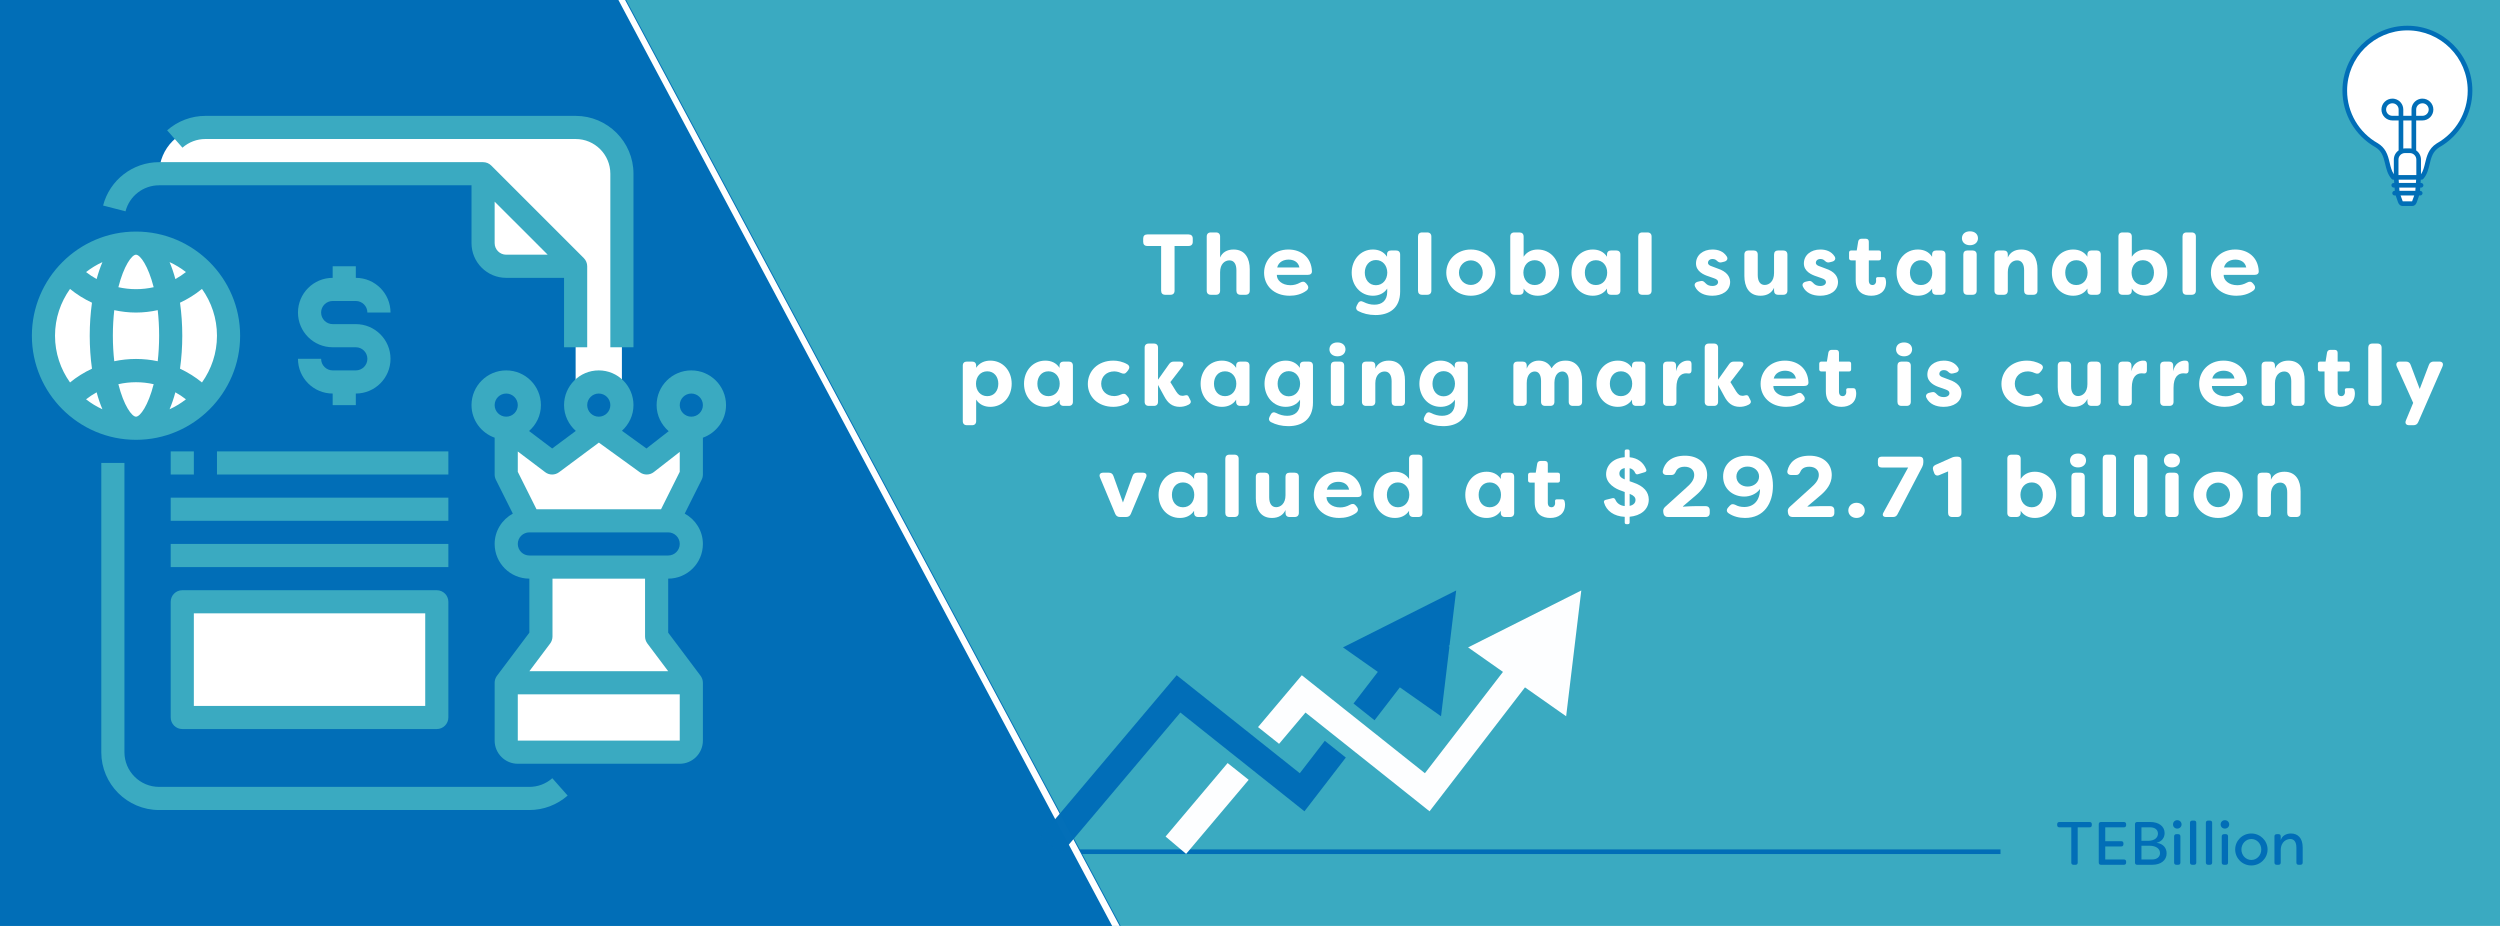 <?xml version="1.0" encoding="UTF-8"?>
<svg xmlns="http://www.w3.org/2000/svg" xmlns:xlink="http://www.w3.org/1999/xlink" width="1080" zoomAndPan="magnify" viewBox="0 0 810 300" height="400" preserveAspectRatio="xMidYMid meet" version="1.0">
  <defs>
    <filter x="0%" y="0%" width="100%" height="100%" id="c7f9eda640">
      <feColorMatrix values="0 0 0 0 1 0 0 0 0 1 0 0 0 0 1 0 0 0 1 0" color-interpolation-filters="sRGB"></feColorMatrix>
    </filter>
    <g></g>
    <clipPath id="b4f12672a2">
      <path d="M 0 0 L 375 0 L 375 300 L 0 300 Z M 0 0 " clip-rule="nonzero"></path>
    </clipPath>
    <clipPath id="666cc92bf7">
      <path d="M -179.414 79.262 L 150.969 -97.188 L 375.004 322.289 L 44.617 498.738 Z M -179.414 79.262 " clip-rule="nonzero"></path>
    </clipPath>
    <clipPath id="b45755b17c">
      <path d="M -179.414 79.262 L 150.969 -97.188 L 374.688 321.695 L 44.301 498.148 Z M -179.414 79.262 " clip-rule="nonzero"></path>
    </clipPath>
    <clipPath id="206dc10812">
      <path d="M 0 0 L 375 0 L 375 300 L 0 300 Z M 0 0 " clip-rule="nonzero"></path>
    </clipPath>
    <clipPath id="9b551a869d">
      <path d="M -179.414 79.262 L 150.703 -97.047 L 374.359 321.719 L 44.238 498.031 Z M -179.414 79.262 " clip-rule="nonzero"></path>
    </clipPath>
    <clipPath id="48b6c859c1">
      <path d="M -179.414 79.266 L 151.77 -97.613 L 375.688 321.641 L 44.5 498.52 Z M -179.414 79.266 " clip-rule="nonzero"></path>
    </clipPath>
    <clipPath id="eeb38ff659">
      <path d="M -179.414 79.266 L 150.961 -97.18 L 374.676 321.691 L 44.297 498.141 Z M -179.414 79.266 " clip-rule="nonzero"></path>
    </clipPath>
    <clipPath id="37d0b6b07c">
      <path d="M 152 120 L 235.328 120 L 235.328 248 L 152 248 Z M 152 120 " clip-rule="nonzero"></path>
    </clipPath>
    <clipPath id="bd5be36fc5">
      <path d="M 32 149 L 184 149 L 184 262.543 L 32 262.543 Z M 32 149 " clip-rule="nonzero"></path>
    </clipPath>
    <clipPath id="a780678197">
      <path d="M 54 37.543 L 206 37.543 L 206 113 L 54 113 Z M 54 37.543 " clip-rule="nonzero"></path>
    </clipPath>
    <clipPath id="c7e1a19793">
      <path d="M 10.328 75 L 78 75 L 78 143 L 10.328 143 Z M 10.328 75 " clip-rule="nonzero"></path>
    </clipPath>
    <mask id="d099a17e63">
      <g filter="url(#c7f9eda640)">
        <rect x="-81" width="972" fill="#000000" y="-30" height="360" fill-opacity="0.99"></rect>
      </g>
    </mask>
    <clipPath id="aaf537cccf">
      <path d="M 1.109 27 L 101 27 L 101 85.781 L 1.109 85.781 Z M 1.109 27 " clip-rule="nonzero"></path>
    </clipPath>
    <clipPath id="dcacbdb0cf">
      <path d="M 99 0.281 L 136 0.281 L 136 43 L 99 43 Z M 99 0.281 " clip-rule="nonzero"></path>
    </clipPath>
    <clipPath id="567bb779b9">
      <path d="M 41 56 L 69 56 L 69 85.781 L 41 85.781 Z M 41 56 " clip-rule="nonzero"></path>
    </clipPath>
    <clipPath id="a41edf5d02">
      <path d="M 71 0.281 L 176.609 0.281 L 176.609 72 L 71 72 Z M 71 0.281 " clip-rule="nonzero"></path>
    </clipPath>
    <clipPath id="76d834b99e">
      <rect x="0" width="177" y="0" height="86"></rect>
    </clipPath>
    <clipPath id="b8da4a134c">
      <path d="M 759 9 L 800.953 9 L 800.953 58 L 759 58 Z M 759 9 " clip-rule="nonzero"></path>
    </clipPath>
    <clipPath id="9f65ecfe33">
      <path d="M 758.953 8.312 L 800.953 8.312 L 800.953 66.812 L 758.953 66.812 Z M 758.953 8.312 " clip-rule="nonzero"></path>
    </clipPath>
  </defs>
  <rect x="-81" width="972" fill="#ffffff" y="-30" height="360" fill-opacity="1"></rect>
  <rect x="-81" width="972" fill="#3aaac1" y="-30" height="360" fill-opacity="1"></rect>
  <path stroke-linecap="butt" transform="matrix(0.75, 0, -0, 0.75, -22.49, 275.206)" fill="none" stroke-linejoin="miter" d="M 0.002 1.002 L 894.205 1.002 " stroke="#016eb7" stroke-width="2" stroke-opacity="1" stroke-miterlimit="4"></path>
  <g clip-path="url(#b4f12672a2)">
    <g clip-path="url(#666cc92bf7)">
      <g clip-path="url(#b45755b17c)">
        <path fill="#016eb7" d="M -179.414 79.262 L 150.969 -97.188 L 375.004 322.289 L 44.617 498.738 Z M -179.414 79.262 " fill-opacity="1" fill-rule="nonzero"></path>
      </g>
    </g>
  </g>
  <g clip-path="url(#206dc10812)">
    <g clip-path="url(#9b551a869d)">
      <g clip-path="url(#48b6c859c1)">
        <g clip-path="url(#eeb38ff659)">
          <path stroke-linecap="butt" transform="matrix(0.662, -0.353, 0.353, 0.662, -179.414, 79.267)" fill="none" stroke-linejoin="miter" d="M 0.001 -0.001 L 499.388 0.001 L 499.392 633.161 L -0.002 633.161 Z M 0.001 -0.001 " stroke="#ffffff" stroke-width="6" stroke-opacity="1" stroke-miterlimit="4"></path>
        </g>
      </g>
    </g>
  </g>
  <path fill="#ffffff" d="M 201.496 221.219 L 164.012 221.219 L 164.012 239.961 C 164.012 242.023 165.699 243.707 167.762 243.707 L 220.238 243.707 C 222.305 243.707 223.988 242.023 223.988 239.961 L 223.988 221.219 L 201.496 221.219 " fill-opacity="1" fill-rule="nonzero"></path>
  <path fill="#ffffff" d="M 212.742 206.223 L 212.742 183.734 L 175.258 183.734 L 175.258 206.223 L 164.012 221.219 L 223.988 221.219 L 212.742 206.223 " fill-opacity="1" fill-rule="nonzero"></path>
  <path fill="#ffffff" d="M 209.523 149.996 L 201.496 144.184 L 194 138.75 L 186.504 144.332 L 178.891 149.996 L 164.012 138.75 L 164.012 153.746 L 171.512 168.738 L 216.492 168.738 L 223.988 153.746 L 223.988 138.75 L 209.523 149.996 " fill-opacity="1" fill-rule="nonzero"></path>
  <path fill="#ffffff" d="M 141.523 194.977 L 141.523 232.461 L 59.059 232.461 L 59.059 194.977 L 141.523 194.977 " fill-opacity="1" fill-rule="nonzero"></path>
  <path fill="#ffffff" d="M 194 123.758 C 189.871 123.758 186.504 127.125 186.504 131.254 L 186.504 86.273 L 156.516 56.285 L 51.559 56.285 C 51.559 48 58.266 41.293 66.555 41.293 L 186.504 41.293 C 194.793 41.293 201.496 48 201.496 56.285 L 201.496 131.254 C 201.496 127.125 198.129 123.758 194 123.758 " fill-opacity="1" fill-rule="nonzero"></path>
  <path fill="#ffffff" d="M 186.504 86.273 L 164.012 86.273 C 159.883 86.273 156.516 82.906 156.516 78.777 L 156.516 56.285 L 186.504 86.273 " fill-opacity="1" fill-rule="nonzero"></path>
  <path fill="#ffffff" d="M 54.18 121.766 C 53.551 125.367 52.645 128.562 51.559 131.137 C 49.57 135.867 46.949 138.75 44.062 138.75 C 46.656 138.75 49.16 138.414 51.559 137.816 C 57.109 136.395 62.016 133.438 65.836 129.379 C 62.66 126.012 58.648 123.348 54.18 121.766 " fill-opacity="1" fill-rule="nonzero"></path>
  <path fill="#ffffff" d="M 65.836 88.148 C 70.902 93.508 74.051 100.785 74.051 108.766 C 74.051 116.746 70.902 124.023 65.836 129.379 C 62.66 126.012 58.648 123.348 54.18 121.766 C 54.898 117.828 55.309 113.449 55.309 108.766 C 55.309 104.078 54.898 99.699 54.18 95.762 C 58.648 94.18 62.66 91.516 65.836 88.148 " fill-opacity="1" fill-rule="nonzero"></path>
  <path fill="#ffffff" d="M 51.559 79.715 C 49.16 79.113 46.656 78.777 44.062 78.777 C 46.949 78.777 49.57 81.66 51.559 86.391 C 52.645 88.969 53.551 92.16 54.18 95.762 C 58.648 94.18 62.66 91.516 65.836 88.148 C 62.016 84.094 57.109 81.133 51.559 79.715 " fill-opacity="1" fill-rule="nonzero"></path>
  <path fill="#ffffff" d="M 54.18 95.762 C 53.316 96.055 52.453 96.32 51.559 96.539 C 49.16 97.184 46.656 97.52 44.062 97.52 C 41.473 97.52 38.969 97.184 36.566 96.539 C 35.672 96.32 34.809 96.055 33.945 95.762 C 33.227 99.699 32.816 104.078 32.816 108.766 C 32.816 113.449 33.227 117.828 33.945 121.766 C 34.809 121.473 35.672 121.211 36.566 120.992 C 38.969 120.348 41.473 120.008 44.062 120.008 C 46.656 120.008 49.16 120.348 51.559 120.992 C 52.453 121.211 53.316 121.473 54.18 121.766 C 54.898 117.828 55.309 113.449 55.309 108.766 C 55.309 104.078 54.898 99.699 54.18 95.762 " fill-opacity="1" fill-rule="nonzero"></path>
  <path fill="#ffffff" d="M 51.559 86.391 C 49.57 81.66 46.949 78.777 44.062 78.777 C 41.18 78.777 38.559 81.66 36.566 86.391 C 35.484 88.969 34.574 92.16 33.945 95.762 C 34.809 96.055 35.672 96.32 36.566 96.539 C 38.969 97.184 41.473 97.52 44.062 97.52 C 46.656 97.52 49.16 97.184 51.559 96.539 C 52.453 96.32 53.316 96.055 54.18 95.762 C 53.551 92.16 52.645 88.969 51.559 86.391 " fill-opacity="1" fill-rule="nonzero"></path>
  <path fill="#ffffff" d="M 51.559 120.992 C 49.16 120.348 46.656 120.008 44.062 120.008 C 41.473 120.008 38.969 120.348 36.566 120.992 C 35.672 121.211 34.809 121.473 33.945 121.766 C 34.574 125.367 35.484 128.562 36.566 131.137 C 38.559 135.867 41.18 138.75 44.062 138.75 C 46.949 138.75 49.57 135.867 51.559 131.137 C 52.645 128.562 53.551 125.367 54.18 121.766 C 53.316 121.473 52.453 121.211 51.559 120.992 " fill-opacity="1" fill-rule="nonzero"></path>
  <path fill="#ffffff" d="M 33.945 95.762 C 33.227 99.699 32.816 104.078 32.816 108.766 C 32.816 113.449 33.227 117.828 33.945 121.766 C 29.48 123.348 25.469 126.012 22.289 129.379 C 17.223 124.023 14.074 116.746 14.074 108.766 C 14.074 100.785 17.223 93.508 22.289 88.148 C 25.469 91.516 29.48 94.18 33.945 95.762 " fill-opacity="1" fill-rule="nonzero"></path>
  <path fill="#ffffff" d="M 36.566 131.137 C 35.484 128.562 34.574 125.367 33.945 121.766 C 29.48 123.348 25.469 126.012 22.289 129.379 C 26.113 133.438 31.016 136.395 36.566 137.816 C 38.969 138.414 41.473 138.75 44.062 138.75 C 41.18 138.75 38.559 135.867 36.566 131.137 " fill-opacity="1" fill-rule="nonzero"></path>
  <path fill="#ffffff" d="M 36.566 79.715 C 31.016 81.133 26.113 84.094 22.289 88.148 C 25.469 91.516 29.48 94.18 33.945 95.762 C 34.574 92.16 35.484 88.969 36.566 86.391 C 38.559 81.66 41.18 78.777 44.062 78.777 C 41.473 78.777 38.969 79.113 36.566 79.715 " fill-opacity="1" fill-rule="nonzero"></path>
  <g clip-path="url(#37d0b6b07c)">
    <path fill="#3aaac1" d="M 223.988 135.004 C 221.926 135.004 220.238 133.32 220.238 131.254 C 220.238 129.191 221.926 127.508 223.988 127.508 C 226.055 127.508 227.738 129.191 227.738 131.254 C 227.738 133.32 226.055 135.004 223.988 135.004 Z M 216.492 179.984 L 171.512 179.984 C 169.445 179.984 167.762 178.301 167.762 176.234 C 167.762 174.172 169.445 172.488 171.512 172.488 L 216.492 172.488 C 218.555 172.488 220.238 174.172 220.238 176.234 C 220.238 178.301 218.555 179.984 216.492 179.984 Z M 209.742 208.48 L 216.492 217.469 L 171.512 217.469 L 178.262 208.48 C 178.742 207.82 179.008 207.027 179.008 206.223 L 179.008 187.48 L 208.996 187.48 L 208.996 206.223 C 208.996 207.027 209.258 207.82 209.742 208.48 Z M 167.762 239.961 L 167.762 224.965 L 220.238 224.965 L 220.238 239.961 Z M 164.012 127.508 C 166.078 127.508 167.762 129.191 167.762 131.254 C 167.762 133.32 166.078 135.004 164.012 135.004 C 161.949 135.004 160.266 133.32 160.266 131.254 C 160.266 129.191 161.949 127.508 164.012 127.508 Z M 181.129 153 L 194.031 143.406 L 207.324 153.027 C 208.672 154.008 210.52 153.98 211.836 152.953 L 220.238 146.41 L 220.238 152.867 L 214.18 164.992 L 173.824 164.992 L 167.762 152.867 L 167.762 146.277 L 176.637 152.984 C 177.953 153.996 179.797 153.996 181.129 153 Z M 194 127.508 C 196.066 127.508 197.75 129.191 197.75 131.254 C 197.75 133.32 196.066 135.004 194 135.004 C 191.938 135.004 190.254 133.32 190.254 131.254 C 190.254 129.191 191.938 127.508 194 127.508 Z M 235.234 131.254 C 235.234 125.047 230.195 120.008 223.988 120.008 C 217.781 120.008 212.742 125.047 212.742 131.254 C 212.742 134.637 214.281 137.641 216.652 139.703 L 209.449 145.312 L 201.512 139.57 C 203.781 137.508 205.246 134.562 205.246 131.254 C 205.246 125.047 200.211 120.008 194 120.008 C 187.793 120.008 182.754 125.047 182.754 131.254 C 182.754 134.594 184.25 137.551 186.562 139.617 L 178.906 145.312 L 171.422 139.645 C 173.75 137.594 175.258 134.609 175.258 131.254 C 175.258 125.047 170.223 120.008 164.012 120.008 C 157.805 120.008 152.77 125.047 152.77 131.254 C 152.77 136.133 155.918 140.262 160.266 141.812 L 160.266 153.746 C 160.266 154.332 160.398 154.902 160.66 155.43 L 166.152 166.41 C 162.668 168.328 160.266 171.988 160.266 176.234 C 160.266 182.445 165.301 187.48 171.512 187.48 L 171.512 204.98 L 161.012 218.961 C 160.527 219.621 160.266 220.414 160.266 221.219 L 160.266 239.961 C 160.266 244.09 163.633 247.457 167.762 247.457 L 220.238 247.457 C 224.371 247.457 227.738 244.09 227.738 239.961 L 227.738 221.219 C 227.738 220.414 227.473 219.621 226.988 218.961 L 216.492 204.98 L 216.492 187.48 C 222.699 187.48 227.738 182.445 227.738 176.234 C 227.738 171.988 225.336 168.328 221.852 166.41 L 227.34 155.43 C 227.605 154.902 227.738 154.332 227.738 153.746 L 227.738 141.812 C 232.086 140.262 235.234 136.133 235.234 131.254 " fill-opacity="1" fill-rule="nonzero"></path>
  </g>
  <g clip-path="url(#bd5be36fc5)">
    <path fill="#3aaac1" d="M 171.512 254.953 L 51.559 254.953 C 45.352 254.953 40.316 249.918 40.316 243.707 L 40.316 149.996 L 32.816 149.996 L 32.816 243.707 C 32.816 254.047 41.223 262.449 51.559 262.449 L 171.512 262.449 C 176.078 262.449 180.484 260.781 183.914 257.766 L 178.949 252.141 C 176.898 253.957 174.25 254.953 171.512 254.953 " fill-opacity="1" fill-rule="nonzero"></path>
  </g>
  <path fill="#3aaac1" d="M 160.266 78.777 L 160.266 65.336 L 177.457 82.523 L 164.012 82.523 C 161.949 82.523 160.266 80.84 160.266 78.777 Z M 51.559 60.035 L 152.77 60.035 L 152.77 78.777 C 152.77 84.984 157.805 90.023 164.012 90.023 L 182.754 90.023 L 182.754 112.512 L 190.254 112.512 L 190.254 86.273 C 190.254 85.277 189.855 84.328 189.156 83.625 L 159.168 53.637 C 158.465 52.934 157.512 52.539 156.516 52.539 L 51.559 52.539 C 43.008 52.539 35.543 58.32 33.402 66.594 L 40.668 68.469 C 41.941 63.504 46.422 60.035 51.559 60.035 " fill-opacity="1" fill-rule="nonzero"></path>
  <path fill="#3aaac1" d="M 145.27 146.25 L 70.301 146.25 L 70.301 153.746 L 145.27 153.746 L 145.27 146.25 " fill-opacity="1" fill-rule="nonzero"></path>
  <path fill="#3aaac1" d="M 145.27 161.242 L 55.309 161.242 L 55.309 168.738 L 145.27 168.738 L 145.27 161.242 " fill-opacity="1" fill-rule="nonzero"></path>
  <path fill="#3aaac1" d="M 145.27 176.234 L 55.309 176.234 L 55.309 183.734 L 145.27 183.734 L 145.27 176.234 " fill-opacity="1" fill-rule="nonzero"></path>
  <path fill="#3aaac1" d="M 55.309 146.25 L 55.309 153.746 L 62.805 153.746 L 62.805 146.25 L 55.309 146.25 " fill-opacity="1" fill-rule="nonzero"></path>
  <path fill="#3aaac1" d="M 137.773 228.715 L 62.805 228.715 L 62.805 198.727 L 137.773 198.727 Z M 59.059 191.23 C 56.992 191.23 55.309 192.914 55.309 194.977 L 55.309 232.461 C 55.309 234.527 56.992 236.211 59.059 236.211 L 141.523 236.211 C 143.586 236.211 145.27 234.527 145.27 232.461 L 145.27 194.977 C 145.27 192.914 143.586 191.23 141.523 191.23 L 59.059 191.23 " fill-opacity="1" fill-rule="nonzero"></path>
  <g clip-path="url(#a780678197)">
    <path fill="#3aaac1" d="M 66.555 45.039 L 186.504 45.039 C 192.711 45.039 197.75 50.078 197.75 56.285 L 197.75 112.512 L 205.246 112.512 L 205.246 56.285 C 205.246 45.949 196.84 37.543 186.504 37.543 L 66.555 37.543 C 61.984 37.543 57.578 39.215 54.152 42.23 L 59.117 47.852 C 61.164 46.035 63.816 45.039 66.555 45.039 " fill-opacity="1" fill-rule="nonzero"></path>
  </g>
  <g clip-path="url(#c7e1a19793)">
    <path fill="#3aaac1" d="M 22.688 93.609 C 24.852 95.395 27.27 96.891 29.801 98.074 C 29.32 101.531 29.07 105.148 29.07 108.766 C 29.07 112.383 29.32 115.996 29.801 119.453 C 27.27 120.641 24.852 122.133 22.688 123.918 C 19.641 119.629 17.824 114.418 17.824 108.766 C 17.824 103.113 19.641 97.898 22.688 93.609 Z M 65.441 123.918 C 63.258 122.133 60.859 120.641 58.324 119.453 C 58.809 115.996 59.059 112.383 59.059 108.766 C 59.059 105.148 58.809 101.531 58.324 98.074 C 60.859 96.891 63.258 95.395 65.441 93.609 C 68.488 97.898 70.301 103.113 70.301 108.766 C 70.301 114.418 68.488 119.629 65.441 123.918 Z M 38.352 124.477 C 42.117 123.625 45.996 123.625 49.789 124.477 C 48.031 131.387 45.426 135.004 44.062 135.004 C 42.703 135.004 40.094 131.387 38.352 124.477 Z M 33.184 132.602 C 31.281 131.738 29.508 130.656 27.883 129.379 C 28.969 128.531 30.109 127.77 31.309 127.109 C 31.836 129.09 32.469 130.918 33.184 132.602 Z M 31.309 90.418 C 30.109 89.758 28.969 88.996 27.883 88.148 C 29.508 86.875 31.281 85.789 33.184 84.926 C 32.469 86.609 31.836 88.457 31.309 90.418 Z M 49.789 93.055 C 46.012 93.902 42.129 93.902 38.352 93.055 C 40.094 86.141 42.703 82.523 44.062 82.523 C 45.426 82.523 48.031 86.141 49.789 93.055 Z M 54.941 84.926 C 56.848 85.789 58.617 86.875 60.242 88.148 C 59.16 88.996 58.02 89.758 56.816 90.418 C 56.289 88.441 55.66 86.609 54.941 84.926 Z M 36.566 108.766 C 36.566 105.762 36.742 103.012 37.02 100.492 C 39.336 100.988 41.691 101.266 44.062 101.266 C 46.438 101.266 48.793 100.988 51.105 100.492 C 51.383 103.012 51.559 105.762 51.559 108.766 C 51.559 111.781 51.383 114.535 51.105 117.039 C 46.465 116.055 41.664 116.055 37.02 117.039 C 36.742 114.535 36.566 111.781 36.566 108.766 Z M 56.816 127.109 C 58.02 127.77 59.16 128.531 60.242 129.379 C 58.617 130.656 56.848 131.738 54.941 132.602 C 55.66 130.918 56.289 129.074 56.816 127.109 Z M 77.801 108.766 C 77.801 90.168 62.66 75.027 44.062 75.027 C 25.469 75.027 10.328 90.168 10.328 108.766 C 10.328 127.359 25.469 142.5 44.062 142.5 C 62.66 142.5 77.801 127.359 77.801 108.766 " fill-opacity="1" fill-rule="nonzero"></path>
  </g>
  <path fill="#3aaac1" d="M 115.285 120.008 L 107.785 120.008 C 105.723 120.008 104.039 118.324 104.039 116.262 L 96.543 116.262 C 96.543 122.469 101.578 127.508 107.785 127.508 L 107.785 131.254 L 115.285 131.254 L 115.285 127.508 C 121.492 127.508 126.527 122.469 126.527 116.262 C 126.527 110.055 121.492 105.016 115.285 105.016 L 107.785 105.016 C 105.723 105.016 104.039 103.332 104.039 101.266 C 104.039 99.203 105.723 97.52 107.785 97.52 L 115.285 97.52 C 117.348 97.52 119.031 99.203 119.031 101.266 L 126.527 101.266 C 126.527 95.059 121.492 90.023 115.285 90.023 L 115.285 86.273 L 107.785 86.273 L 107.785 90.023 C 101.578 90.023 96.543 95.059 96.543 101.266 C 96.543 107.477 101.578 112.512 107.785 112.512 L 115.285 112.512 C 117.348 112.512 119.031 114.195 119.031 116.262 C 119.031 118.324 117.348 120.008 115.285 120.008 " fill-opacity="1" fill-rule="nonzero"></path>
  <g mask="url(#d099a17e63)">
    <g transform="matrix(1, 0, 0, 1, 336, 191)">
      <g clip-path="url(#76d834b99e)">
        <g clip-path="url(#aaf537cccf)">
          <path fill="#016eb7" d="M 85.133 59.523 L 78.867 54.539 L 76.312 52.504 L 71.246 48.48 L 69.484 47.066 L 66.93 45.035 L 45.238 27.773 L 1.109 80.039 L 4.43 82.852 L 7.762 85.664 L 14.52 77.664 L 46.441 39.863 L 61.305 51.695 L 62.582 52.715 L 62.746 52.848 L 63.867 53.73 L 70.688 59.16 L 71.965 60.188 L 73.242 61.191 L 86.641 71.863 L 100.047 54.445 L 93.23 49.02 Z M 85.133 59.523 " fill-opacity="1" fill-rule="nonzero"></path>
        </g>
        <g clip-path="url(#dcacbdb0cf)">
          <path fill="#016eb7" d="M 117.559 31.707 L 130.895 41.07 L 133.613 18.508 L 133.312 18.289 L 133.652 18.121 L 135.801 0.312 L 99.125 18.754 L 110.418 26.695 L 108.352 29.383 L 102.539 36.938 L 109.348 42.367 Z M 117.559 31.707 " fill-opacity="1" fill-rule="nonzero"></path>
        </g>
        <g clip-path="url(#567bb779b9)">
          <path fill="#ffffff" d="M 41.648 80.039 L 44.98 82.852 L 48.301 85.664 L 55.059 77.664 L 68.57 61.66 L 61.75 56.23 Z M 41.648 80.039 " fill-opacity="1" fill-rule="nonzero"></path>
        </g>
        <g clip-path="url(#a41edf5d02)">
          <path fill="#ffffff" d="M 108.641 45.969 L 107.363 44.949 L 100.547 39.523 L 99.258 38.504 L 97.984 37.488 L 85.789 27.773 L 71.602 44.578 L 73.293 45.914 L 78.418 50.004 L 86.98 39.863 L 92.668 44.391 L 93.945 45.406 L 95.223 46.426 L 102.051 51.852 L 103.285 52.848 L 103.328 52.867 L 104.605 53.887 L 127.176 71.863 L 158.094 31.707 L 171.43 41.07 L 176.34 0.312 L 139.664 18.754 L 150.965 26.695 L 148.891 29.383 L 125.672 59.523 L 111.797 48.48 L 109.93 46.984 Z M 108.641 45.969 " fill-opacity="1" fill-rule="nonzero"></path>
        </g>
        <path fill="#ffffff" d="M 108.641 45.969 L 107.363 44.949 Z M 108.641 45.969 " fill-opacity="1" fill-rule="nonzero"></path>
      </g>
    </g>
  </g>
  <g fill="#016eb7" fill-opacity="1">
    <g transform="translate(666.167, 280.19)">
      <g>
        <path d="M 10.871 -13.859 L 1.07 -13.859 C 0.633 -13.859 0.355 -13.602 0.355 -13.148 L 0.355 -12.852 C 0.355 -12.395 0.633 -12.137 1.07 -12.137 L 4.93 -12.137 L 4.93 -0.711 C 4.93 -0.258 5.188 0 5.645 0 L 6.297 0 C 6.754 0 7.008 -0.258 7.008 -0.711 L 7.008 -12.137 L 10.871 -12.137 C 11.324 -12.137 11.582 -12.395 11.582 -12.852 L 11.582 -13.148 C 11.582 -13.602 11.324 -13.859 10.871 -13.859 Z M 10.871 -13.859 "></path>
      </g>
    </g>
  </g>
  <g fill="#016eb7" fill-opacity="1">
    <g transform="translate(678.097, 280.19)">
      <g>
        <path d="M 10.059 -12.137 C 10.496 -12.137 10.773 -12.395 10.773 -12.852 L 10.773 -13.148 C 10.773 -13.602 10.496 -13.859 10.059 -13.859 L 2.613 -13.859 C 2.16 -13.859 1.902 -13.602 1.902 -13.148 L 1.902 -0.711 C 1.902 -0.258 2.16 0 2.613 0 L 10.059 0 C 10.496 0 10.773 -0.258 10.773 -0.711 L 10.773 -1.012 C 10.773 -1.465 10.496 -1.723 10.059 -1.723 L 4 -1.723 L 4 -5.941 L 9.188 -5.941 C 9.645 -5.941 9.898 -6.219 9.898 -6.672 L 9.898 -6.93 C 9.898 -7.387 9.645 -7.645 9.188 -7.645 L 4 -7.645 L 4 -12.137 Z M 10.059 -12.137 "></path>
      </g>
    </g>
  </g>
  <g fill="#016eb7" fill-opacity="1">
    <g transform="translate(689.83, 280.19)">
      <g>
        <path d="M 8.891 -7.109 C 10.691 -7.562 11.504 -8.852 11.504 -10.277 C 11.504 -12.516 9.543 -13.859 6.891 -13.859 L 2.613 -13.859 C 2.16 -13.859 1.902 -13.602 1.902 -13.148 L 1.902 -0.711 C 1.902 -0.258 2.16 0 2.613 0 L 7.523 0 C 10.297 0 12.156 -1.465 12.156 -3.703 C 12.156 -5.406 11.07 -6.871 8.891 -7.109 Z M 6.871 -12.137 C 8.199 -12.137 9.348 -11.445 9.348 -10.117 C 9.348 -8.93 8.453 -7.762 6.098 -7.762 L 4 -7.762 L 4 -12.137 Z M 7.504 -1.723 L 4 -1.723 L 4 -6.18 L 6.535 -6.18 C 8.988 -6.18 10.02 -5.008 10.02 -3.781 C 10.02 -2.535 8.969 -1.723 7.504 -1.723 Z M 7.504 -1.723 "></path>
      </g>
    </g>
  </g>
  <g fill="#016eb7" fill-opacity="1">
    <g transform="translate(702.869, 280.19)">
      <g>
        <path d="M 2.555 -11.723 C 3.348 -11.723 3.961 -12.316 3.961 -13.07 C 3.961 -13.84 3.367 -14.453 2.555 -14.453 C 1.762 -14.453 1.188 -13.84 1.188 -13.07 C 1.188 -12.316 1.762 -11.723 2.555 -11.723 Z M 2.277 0 L 2.871 0 C 3.328 0 3.582 -0.258 3.582 -0.711 L 3.582 -9.207 C 3.582 -9.664 3.328 -9.922 2.871 -9.922 L 2.277 -9.922 C 1.82 -9.922 1.543 -9.664 1.543 -9.207 L 1.543 -0.711 C 1.543 -0.258 1.82 0 2.277 0 Z M 2.277 0 "></path>
      </g>
    </g>
  </g>
  <g fill="#016eb7" fill-opacity="1">
    <g transform="translate(708.013, 280.19)">
      <g>
        <path d="M 2.277 0 L 2.871 0 C 3.328 0 3.582 -0.258 3.582 -0.711 L 3.582 -13.602 C 3.582 -14.059 3.328 -14.316 2.871 -14.316 L 2.277 -14.316 C 1.82 -14.316 1.543 -14.059 1.543 -13.602 L 1.543 -0.711 C 1.543 -0.258 1.82 0 2.277 0 Z M 2.277 0 "></path>
      </g>
    </g>
  </g>
  <g fill="#016eb7" fill-opacity="1">
    <g transform="translate(713.158, 280.19)">
      <g>
        <path d="M 2.277 0 L 2.871 0 C 3.328 0 3.582 -0.258 3.582 -0.711 L 3.582 -13.602 C 3.582 -14.059 3.328 -14.316 2.871 -14.316 L 2.277 -14.316 C 1.82 -14.316 1.543 -14.059 1.543 -13.602 L 1.543 -0.711 C 1.543 -0.258 1.82 0 2.277 0 Z M 2.277 0 "></path>
      </g>
    </g>
  </g>
  <g fill="#016eb7" fill-opacity="1">
    <g transform="translate(718.302, 280.19)">
      <g>
        <path d="M 2.555 -11.723 C 3.348 -11.723 3.961 -12.316 3.961 -13.07 C 3.961 -13.84 3.367 -14.453 2.555 -14.453 C 1.762 -14.453 1.188 -13.84 1.188 -13.07 C 1.188 -12.316 1.762 -11.723 2.555 -11.723 Z M 2.277 0 L 2.871 0 C 3.328 0 3.582 -0.258 3.582 -0.711 L 3.582 -9.207 C 3.582 -9.664 3.328 -9.922 2.871 -9.922 L 2.277 -9.922 C 1.82 -9.922 1.543 -9.664 1.543 -9.207 L 1.543 -0.711 C 1.543 -0.258 1.82 0 2.277 0 Z M 2.277 0 "></path>
      </g>
    </g>
  </g>
  <g fill="#016eb7" fill-opacity="1">
    <g transform="translate(723.446, 280.19)">
      <g>
        <path d="M 5.98 0.219 C 8.891 0.219 11.246 -2.098 11.246 -4.969 C 11.246 -7.801 8.891 -10.137 5.98 -10.137 C 3.09 -10.137 0.754 -7.82 0.754 -4.969 C 0.754 -2.078 3.09 0.219 5.98 0.219 Z M 5.98 -1.562 C 4.219 -1.562 2.773 -3.07 2.773 -4.949 C 2.773 -6.832 4.219 -8.355 5.98 -8.355 C 7.781 -8.355 9.207 -6.832 9.207 -4.949 C 9.207 -3.07 7.781 -1.562 5.98 -1.562 Z M 5.98 -1.562 "></path>
      </g>
    </g>
  </g>
  <g fill="#016eb7" fill-opacity="1">
    <g transform="translate(735.436, 280.19)">
      <g>
        <path d="M 2.219 0 L 2.812 0 C 3.266 0 3.523 -0.258 3.523 -0.711 L 3.523 -4.652 C 3.523 -7.664 5.582 -8.355 6.613 -8.355 C 7.664 -8.355 8.594 -7.625 8.594 -5.582 L 8.594 -0.711 C 8.594 -0.258 8.852 0 9.305 0 L 9.898 0 C 10.355 0 10.633 -0.258 10.633 -0.711 L 10.633 -5.605 C 10.633 -8.711 9.027 -10.137 6.832 -10.137 C 5.227 -10.137 3.961 -9.367 3.523 -7.98 L 3.523 -9.207 C 3.523 -9.664 3.266 -9.922 2.812 -9.922 L 2.219 -9.922 C 1.762 -9.922 1.484 -9.664 1.484 -9.207 L 1.484 -0.711 C 1.484 -0.258 1.762 0 2.219 0 Z M 2.219 0 "></path>
      </g>
    </g>
  </g>
  <g clip-path="url(#b8da4a134c)">
    <path fill="#ffffff" d="M 800.293 29.387 C 800.293 18.176 791.207 9.094 780 9.094 C 768.793 9.094 759.707 18.176 759.707 29.387 C 759.707 36.992 763.895 43.621 770.09 47.094 L 770.086 47.094 C 771.133 47.742 771.82 48.523 772.309 49.383 C 773.773 51.957 773.434 55.211 775.441 57.473 L 784.574 57.473 C 787.25 54.457 785.75 49.68 789.926 47.094 L 789.91 47.094 C 796.105 43.621 800.293 36.992 800.293 29.387 " fill-opacity="1" fill-rule="nonzero"></path>
  </g>
  <path fill="#ffffff" d="M 780.773 48.836 L 779.223 48.836 C 777.637 48.836 776.352 50.121 776.352 51.703 L 776.352 57.473 L 776.73 62.582 L 777.672 65.277 C 777.824 65.719 778.086 65.984 778.363 65.984 L 781.633 65.984 C 781.914 65.984 782.172 65.719 782.324 65.277 L 783.266 62.582 L 783.645 57.473 L 783.645 51.703 C 783.645 50.121 782.359 48.836 780.773 48.836 " fill-opacity="1" fill-rule="nonzero"></path>
  <g clip-path="url(#9f65ecfe33)">
    <path fill="#016eb7" d="M 789.543 46.438 C 789.496 46.461 789.457 46.492 789.418 46.523 C 786.852 48.172 786.266 50.625 785.746 52.793 C 785.43 54.133 785.117 55.406 784.398 56.465 L 784.398 51.703 C 784.398 50.477 783.781 49.387 782.84 48.734 L 782.84 39.027 L 784.871 39.027 C 786.82 39.027 788.41 37.441 788.41 35.492 C 788.41 33.543 786.82 31.953 784.871 31.953 C 784.598 31.953 784.324 31.984 784.062 32.047 C 782.457 32.422 781.332 33.84 781.332 35.492 L 781.332 37.523 L 778.664 37.523 L 778.664 35.492 C 778.664 33.84 777.543 32.422 775.938 32.047 C 775.676 31.984 775.402 31.953 775.129 31.953 C 773.176 31.953 771.59 33.543 771.59 35.492 C 771.59 37.441 773.176 39.027 775.129 39.027 L 777.156 39.027 L 777.156 48.734 C 776.219 49.387 775.602 50.477 775.602 51.703 L 775.602 56.441 C 774.891 55.387 774.582 54.121 774.266 52.793 C 773.965 51.523 773.652 50.215 772.965 49.008 C 772.359 47.949 771.547 47.113 770.457 46.438 C 764.289 42.98 760.461 36.445 760.461 29.383 C 760.461 18.609 769.227 9.844 780 9.844 C 790.773 9.844 799.539 18.609 799.539 29.383 C 799.539 36.445 795.707 42.98 789.543 46.438 Z M 777.242 59.281 L 777.164 58.223 L 782.832 58.223 L 782.754 59.281 Z M 782.566 61.828 L 777.43 61.828 L 777.352 60.785 L 782.645 60.785 Z M 781.52 65.23 L 778.48 65.23 C 778.453 65.191 777.793 63.332 777.793 63.332 L 782.207 63.332 C 782.207 63.332 781.547 65.191 781.52 65.23 Z M 779.223 49.59 L 780.773 49.59 C 781.941 49.59 782.891 50.539 782.891 51.703 L 782.891 56.719 L 777.105 56.719 L 777.105 51.703 C 777.105 50.539 778.055 49.59 779.223 49.59 Z M 783.645 37.523 L 782.84 37.523 L 782.84 35.492 C 782.84 34.543 783.484 33.73 784.41 33.516 C 784.559 33.48 784.715 33.461 784.871 33.461 C 785.992 33.461 786.902 34.371 786.902 35.492 C 786.902 36.609 785.992 37.523 784.871 37.523 Z M 778.664 39.027 L 781.332 39.027 L 781.332 48.129 C 781.152 48.102 780.965 48.082 780.773 48.082 L 779.223 48.082 C 779.031 48.082 778.848 48.102 778.664 48.129 Z M 775.129 37.523 C 774.008 37.523 773.094 36.609 773.094 35.492 C 773.094 34.371 774.008 33.461 775.129 33.461 C 775.285 33.461 775.441 33.48 775.594 33.516 C 776.512 33.73 777.156 34.543 777.156 35.492 L 777.156 37.523 Z M 780 8.34 C 768.395 8.34 758.953 17.781 758.953 29.383 C 758.953 36.988 763.078 44.027 769.691 47.734 C 770.535 48.258 771.18 48.918 771.656 49.754 C 772.234 50.773 772.508 51.926 772.801 53.141 C 773.199 54.816 773.613 56.547 774.879 57.973 C 775.02 58.133 775.227 58.223 775.441 58.223 L 775.652 58.223 L 775.73 59.281 L 775.566 59.281 C 775.152 59.281 774.816 59.617 774.816 60.035 C 774.816 60.449 775.152 60.785 775.566 60.785 L 775.844 60.785 L 775.922 61.828 L 775.852 61.828 C 775.438 61.828 775.102 62.164 775.102 62.582 C 775.102 62.996 775.438 63.332 775.852 63.332 L 776.195 63.332 L 776.961 65.527 C 777.227 66.285 777.75 66.738 778.363 66.738 L 781.633 66.738 C 782.246 66.738 782.773 66.285 783.035 65.527 L 783.801 63.332 L 784.145 63.332 C 784.562 63.332 784.898 62.996 784.898 62.582 C 784.898 62.164 784.562 61.828 784.145 61.828 L 784.078 61.828 L 784.156 60.785 L 784.43 60.785 C 784.848 60.785 785.184 60.449 785.184 60.035 C 785.184 59.617 784.848 59.281 784.43 59.281 L 784.266 59.281 L 784.344 58.223 L 784.574 58.223 C 784.789 58.223 784.992 58.133 785.137 57.973 C 786.402 56.547 786.812 54.816 787.215 53.141 C 787.715 51.039 788.188 49.055 790.32 47.734 C 790.344 47.723 790.367 47.707 790.387 47.691 C 796.965 43.953 801.047 36.949 801.047 29.383 C 801.047 17.781 791.605 8.34 780 8.34 " fill-opacity="1" fill-rule="nonzero"></path>
  </g>
  <g fill="#ffffff" fill-opacity="1">
    <g transform="translate(369.861, 95.51)">
      <g>
        <path d="M 15.227 -19.555 L 1.871 -19.555 C 1.004 -19.555 0.531 -19.082 0.531 -18.215 L 0.531 -17.152 C 0.531 -16.289 1.004 -15.812 1.871 -15.812 L 6.344 -15.812 L 6.344 -1.34 C 6.344 -0.477 6.816 0 7.684 0 L 9.359 0 C 10.227 0 10.699 -0.477 10.699 -1.34 L 10.699 -15.812 L 15.227 -15.812 C 16.094 -15.812 16.594 -16.289 16.594 -17.152 L 16.594 -18.215 C 16.594 -19.082 16.094 -19.555 15.227 -19.555 Z M 15.227 -19.555 "></path>
      </g>
    </g>
  </g>
  <g fill="#ffffff" fill-opacity="1">
    <g transform="translate(389.25, 95.51)">
      <g>
        <path d="M 3.074 0 L 4.723 0 C 5.586 0 6.062 -0.477 6.062 -1.34 L 6.062 -7.32 C 6.062 -10 7.598 -11.148 9.078 -11.148 C 10.559 -11.148 11.344 -9.973 11.344 -7.961 L 11.344 -1.34 C 11.344 -0.477 11.816 0 12.684 0 L 14.305 0 C 15.172 0 15.672 -0.477 15.672 -1.34 L 15.672 -8.27 C 15.672 -11.648 14.277 -14.668 10.422 -14.668 C 8.297 -14.668 6.762 -13.719 6.062 -12.07 L 6.062 -18.859 C 6.062 -19.723 5.586 -20.199 4.723 -20.199 L 3.074 -20.199 C 2.207 -20.199 1.73 -19.723 1.73 -18.859 L 1.73 -1.34 C 1.73 -0.477 2.207 0 3.074 0 Z M 3.074 0 "></path>
      </g>
    </g>
  </g>
  <g fill="#ffffff" fill-opacity="1">
    <g transform="translate(408.723, 95.51)">
      <g>
        <path d="M 9.109 0.309 C 10.953 0.309 12.879 -0.113 14.527 -1.312 C 15.281 -1.871 15.336 -2.625 14.777 -3.297 L 14.473 -3.688 C 13.941 -4.332 13.328 -4.387 12.57 -3.969 C 11.48 -3.352 10.422 -3.102 9.387 -3.102 C 6.621 -3.102 4.918 -4.75 4.973 -6.453 L 14.973 -6.453 C 15.812 -6.453 16.371 -6.816 16.344 -7.625 C 16.148 -12.207 12.797 -14.668 8.715 -14.668 C 3.883 -14.668 0.84 -11.176 0.84 -7.125 C 0.84 -3.016 3.969 0.309 9.109 0.309 Z M 5.086 -8.855 C 5.559 -10.727 7.266 -11.398 8.773 -11.398 C 10.254 -11.398 11.902 -10.785 12.293 -8.855 Z M 5.086 -8.855 "></path>
      </g>
    </g>
  </g>
  <g fill="#ffffff" fill-opacity="1">
    <g transform="translate(428.057, 95.51)">
      <g></g>
    </g>
  </g>
  <g fill="#ffffff" fill-opacity="1">
    <g transform="translate(437.081, 95.51)">
      <g>
        <path d="M 8.605 6.566 C 12.934 6.566 16.566 4.441 16.566 -1.062 L 16.566 -13.02 C 16.566 -13.887 16.094 -14.359 15.227 -14.359 L 13.688 -14.359 C 12.824 -14.359 12.32 -13.941 12.32 -13.129 L 12.32 -12.32 C 11.285 -13.941 9.609 -14.668 7.738 -14.668 C 3.688 -14.668 0.867 -11.285 0.867 -7.18 C 0.867 -3.074 3.688 0.309 7.738 0.309 C 9.609 0.309 11.344 -0.418 12.375 -2.012 L 12.375 -0.949 C 12.375 1.898 10.645 3.211 8.215 3.211 C 6.957 3.211 5.781 2.879 4.695 2.32 C 3.91 1.898 3.297 2.039 2.879 2.82 L 2.543 3.438 C 2.125 4.191 2.262 4.891 3.016 5.281 C 4.527 6.062 6.371 6.566 8.605 6.566 Z M 8.715 -3.102 C 6.48 -3.102 5.113 -4.945 5.113 -7.18 C 5.113 -9.387 6.48 -11.258 8.715 -11.258 C 10.922 -11.258 12.375 -9.473 12.402 -7.18 C 12.375 -4.891 10.922 -3.102 8.715 -3.102 Z M 8.715 -3.102 "></path>
      </g>
    </g>
  </g>
  <g fill="#ffffff" fill-opacity="1">
    <g transform="translate(457.644, 95.51)">
      <g>
        <path d="M 3.129 0 L 4.75 0 C 5.617 0 6.117 -0.477 6.117 -1.34 L 6.117 -18.859 C 6.117 -19.723 5.617 -20.199 4.75 -20.199 L 3.129 -20.199 C 2.262 -20.199 1.789 -19.723 1.789 -18.859 L 1.789 -1.34 C 1.789 -0.477 2.262 0 3.129 0 Z M 3.129 0 "></path>
      </g>
    </g>
  </g>
  <g fill="#ffffff" fill-opacity="1">
    <g transform="translate(467.786, 95.51)">
      <g>
        <path d="M 8.773 0.309 C 13.328 0.309 16.734 -3.047 16.734 -7.18 C 16.734 -11.316 13.328 -14.668 8.773 -14.668 C 4.219 -14.668 0.809 -11.316 0.809 -7.18 C 0.809 -3.016 4.219 0.309 8.773 0.309 Z M 8.773 -3.184 C 6.594 -3.184 4.918 -4.918 4.918 -7.152 C 4.918 -9.414 6.594 -11.148 8.773 -11.148 C 10.922 -11.148 12.629 -9.414 12.629 -7.152 C 12.629 -4.918 10.922 -3.184 8.773 -3.184 Z M 8.773 -3.184 "></path>
      </g>
    </g>
  </g>
  <g fill="#ffffff" fill-opacity="1">
    <g transform="translate(487.594, 95.51)">
      <g>
        <path d="M 10.645 0.309 C 14.695 0.309 17.574 -2.934 17.574 -7.18 C 17.574 -11.398 14.695 -14.668 10.645 -14.668 C 8.773 -14.668 7.098 -13.941 6.062 -12.32 L 6.062 -18.859 C 6.062 -19.723 5.559 -20.199 4.695 -20.199 L 3.074 -20.199 C 2.207 -20.199 1.73 -19.723 1.73 -18.859 L 1.73 -1.34 C 1.73 -0.477 2.207 0 3.074 0 L 4.695 0 C 5.559 0 6.062 -0.477 6.062 -1.34 L 6.062 -2.012 C 7.098 -0.418 8.773 0.309 10.645 0.309 Z M 9.668 -3.156 C 7.43 -3.156 6.008 -4.891 5.98 -7.18 C 6.008 -9.473 7.43 -11.203 9.668 -11.203 C 11.902 -11.203 13.242 -9.387 13.242 -7.18 C 13.242 -4.945 11.902 -3.156 9.668 -3.156 Z M 9.668 -3.156 "></path>
      </g>
    </g>
  </g>
  <g fill="#ffffff" fill-opacity="1">
    <g transform="translate(508.296, 95.51)">
      <g>
        <path d="M 7.766 0.309 C 9.668 0.309 11.344 -0.418 12.375 -2.012 L 12.375 -1.34 C 12.375 -0.477 12.852 0 13.719 0 L 15.367 0 C 16.23 0 16.707 -0.477 16.707 -1.34 L 16.707 -13.02 C 16.707 -13.887 16.23 -14.359 15.367 -14.359 L 13.719 -14.359 C 12.852 -14.359 12.375 -13.887 12.375 -13.02 L 12.375 -12.32 C 11.344 -13.941 9.668 -14.668 7.766 -14.668 C 3.742 -14.668 0.867 -11.398 0.867 -7.18 C 0.867 -2.934 3.742 0.309 7.766 0.309 Z M 8.773 -3.156 C 6.508 -3.156 5.195 -4.945 5.195 -7.18 C 5.195 -9.387 6.508 -11.203 8.773 -11.203 C 10.98 -11.203 12.434 -9.473 12.434 -7.18 C 12.434 -4.891 10.98 -3.156 8.773 -3.156 Z M 8.773 -3.156 "></path>
      </g>
    </g>
  </g>
  <g fill="#ffffff" fill-opacity="1">
    <g transform="translate(528.999, 95.51)">
      <g>
        <path d="M 3.129 0 L 4.75 0 C 5.617 0 6.117 -0.477 6.117 -1.34 L 6.117 -18.859 C 6.117 -19.723 5.617 -20.199 4.75 -20.199 L 3.129 -20.199 C 2.262 -20.199 1.789 -19.723 1.789 -18.859 L 1.789 -1.34 C 1.789 -0.477 2.262 0 3.129 0 Z M 3.129 0 "></path>
      </g>
    </g>
  </g>
  <g fill="#ffffff" fill-opacity="1">
    <g transform="translate(539.14, 95.51)">
      <g></g>
    </g>
  </g>
  <g fill="#ffffff" fill-opacity="1">
    <g transform="translate(548.165, 95.51)">
      <g>
        <path d="M 6.621 0.309 C 9.723 0.309 12.402 -1.172 12.402 -4.191 C 12.348 -5.949 11.285 -7.543 8.324 -8.52 L 6.539 -9.191 C 5.781 -9.441 5.223 -9.75 5.223 -10.363 C 5.223 -11.035 5.781 -11.594 6.676 -11.594 C 7.18 -11.594 7.684 -11.453 8.074 -11.062 C 8.578 -10.59 8.969 -10.336 9.695 -10.531 L 10.477 -10.727 C 11.398 -10.953 11.816 -11.68 11.258 -12.488 C 10.195 -14.082 8.52 -14.668 6.676 -14.668 C 3.574 -14.668 1.34 -12.824 1.34 -10.141 C 1.34 -7.543 3.91 -6.453 5.391 -5.98 L 7.152 -5.363 C 8.074 -5.027 8.492 -4.723 8.492 -4.105 C 8.492 -3.352 7.738 -2.852 6.648 -2.852 C 5.754 -2.852 5 -3.129 4.496 -3.688 C 3.91 -4.273 3.574 -4.637 2.82 -4.441 L 1.957 -4.246 C 1.09 -4.023 0.641 -3.41 1.062 -2.57 C 2.012 -0.641 4.078 0.309 6.621 0.309 Z M 6.621 0.309 "></path>
      </g>
    </g>
  </g>
  <g fill="#ffffff" fill-opacity="1">
    <g transform="translate(563.643, 95.51)">
      <g>
        <path d="M 6.762 0.309 C 8.91 0.309 10.422 -0.641 11.148 -2.262 L 11.148 -1.34 C 11.148 -0.477 11.621 0 12.488 0 L 14.109 0 C 14.973 0 15.477 -0.477 15.477 -1.34 L 15.477 -13.02 C 15.477 -13.887 14.973 -14.359 14.109 -14.359 L 12.488 -14.359 C 11.621 -14.359 11.148 -13.887 11.148 -13.02 L 11.148 -7.039 C 11.148 -4.359 9.582 -3.184 8.129 -3.184 C 6.648 -3.184 5.867 -4.387 5.867 -6.398 L 5.867 -13.02 C 5.867 -13.887 5.391 -14.359 4.527 -14.359 L 2.879 -14.359 C 2.012 -14.359 1.535 -13.887 1.535 -13.02 L 1.535 -6.09 C 1.535 -2.711 2.934 0.309 6.762 0.309 Z M 6.762 0.309 "></path>
      </g>
    </g>
  </g>
  <g fill="#ffffff" fill-opacity="1">
    <g transform="translate(583.116, 95.51)">
      <g>
        <path d="M 6.621 0.309 C 9.723 0.309 12.402 -1.172 12.402 -4.191 C 12.348 -5.949 11.285 -7.543 8.324 -8.52 L 6.539 -9.191 C 5.781 -9.441 5.223 -9.75 5.223 -10.363 C 5.223 -11.035 5.781 -11.594 6.676 -11.594 C 7.18 -11.594 7.684 -11.453 8.074 -11.062 C 8.578 -10.59 8.969 -10.336 9.695 -10.531 L 10.477 -10.727 C 11.398 -10.953 11.816 -11.68 11.258 -12.488 C 10.195 -14.082 8.52 -14.668 6.676 -14.668 C 3.574 -14.668 1.34 -12.824 1.34 -10.141 C 1.34 -7.543 3.91 -6.453 5.391 -5.98 L 7.152 -5.363 C 8.074 -5.027 8.492 -4.723 8.492 -4.105 C 8.492 -3.352 7.738 -2.852 6.648 -2.852 C 5.754 -2.852 5 -3.129 4.496 -3.688 C 3.91 -4.273 3.574 -4.637 2.82 -4.441 L 1.957 -4.246 C 1.09 -4.023 0.641 -3.41 1.062 -2.57 C 2.012 -0.641 4.078 0.309 6.621 0.309 Z M 6.621 0.309 "></path>
      </g>
    </g>
  </g>
  <g fill="#ffffff" fill-opacity="1">
    <g transform="translate(598.594, 95.51)">
      <g>
        <path d="M 7.684 0.309 C 10.281 0.309 12.488 -0.977 12.488 -4.078 C 12.488 -4.301 12.434 -4.75 12.32 -5.168 C 12.207 -5.586 11.902 -5.727 11.539 -5.727 L 9.836 -5.727 C 9.359 -5.727 9.191 -5.477 9.246 -4.973 C 9.273 -4.777 9.273 -4.609 9.273 -4.469 C 9.273 -3.715 8.801 -3.156 8.074 -3.156 C 7.43 -3.156 6.902 -3.574 6.902 -4.637 L 6.902 -11.148 L 10.141 -11.148 C 10.59 -11.148 10.84 -11.398 10.84 -11.844 L 10.84 -13.66 C 10.84 -14.109 10.59 -14.359 10.141 -14.359 L 6.902 -14.359 L 6.902 -17.18 C 6.902 -17.797 6.566 -18.16 5.922 -18.16 L 4.555 -18.16 C 3.969 -18.16 3.574 -17.852 3.465 -17.266 L 2.988 -14.359 L 1.23 -14.359 C 0.781 -14.359 0.504 -14.109 0.504 -13.66 L 0.504 -11.844 C 0.504 -11.398 0.781 -11.148 1.23 -11.148 L 2.652 -11.148 L 2.652 -4.777 C 2.652 -0.809 5.254 0.309 7.684 0.309 Z M 7.684 0.309 "></path>
      </g>
    </g>
  </g>
  <g fill="#ffffff" fill-opacity="1">
    <g transform="translate(613.625, 95.51)">
      <g>
        <path d="M 7.766 0.309 C 9.668 0.309 11.344 -0.418 12.375 -2.012 L 12.375 -1.34 C 12.375 -0.477 12.852 0 13.719 0 L 15.367 0 C 16.23 0 16.707 -0.477 16.707 -1.34 L 16.707 -13.02 C 16.707 -13.887 16.23 -14.359 15.367 -14.359 L 13.719 -14.359 C 12.852 -14.359 12.375 -13.887 12.375 -13.02 L 12.375 -12.32 C 11.344 -13.941 9.668 -14.668 7.766 -14.668 C 3.742 -14.668 0.867 -11.398 0.867 -7.18 C 0.867 -2.934 3.742 0.309 7.766 0.309 Z M 8.773 -3.156 C 6.508 -3.156 5.195 -4.945 5.195 -7.18 C 5.195 -9.387 6.508 -11.203 8.773 -11.203 C 10.98 -11.203 12.434 -9.473 12.434 -7.18 C 12.434 -4.891 10.98 -3.156 8.773 -3.156 Z M 8.773 -3.156 "></path>
      </g>
    </g>
  </g>
  <g fill="#ffffff" fill-opacity="1">
    <g transform="translate(634.327, 95.51)">
      <g>
        <path d="M 3.938 -16.062 C 5.531 -16.062 6.539 -17.043 6.539 -18.301 C 6.539 -19.586 5.586 -20.562 3.938 -20.562 C 2.262 -20.562 1.34 -19.586 1.34 -18.301 C 1.34 -17.043 2.348 -16.062 3.938 -16.062 Z M 3.129 0 L 4.75 0 C 5.617 0 6.117 -0.477 6.117 -1.34 L 6.117 -13.02 C 6.117 -13.887 5.617 -14.359 4.75 -14.359 L 3.129 -14.359 C 2.262 -14.359 1.789 -13.887 1.789 -13.02 L 1.789 -1.34 C 1.789 -0.477 2.262 0 3.129 0 Z M 3.129 0 "></path>
      </g>
    </g>
  </g>
  <g fill="#ffffff" fill-opacity="1">
    <g transform="translate(644.469, 95.51)">
      <g>
        <path d="M 3.074 0 L 4.723 0 C 5.586 0 6.062 -0.477 6.062 -1.34 L 6.062 -7.32 C 6.062 -10 7.598 -11.148 9.078 -11.148 C 10.559 -11.148 11.344 -9.973 11.344 -7.961 L 11.344 -1.34 C 11.344 -0.477 11.816 0 12.684 0 L 14.305 0 C 15.172 0 15.672 -0.477 15.672 -1.34 L 15.672 -8.27 C 15.672 -11.648 14.277 -14.668 10.422 -14.668 C 8.297 -14.668 6.762 -13.719 6.062 -12.07 L 6.062 -13.02 C 6.062 -13.887 5.586 -14.359 4.723 -14.359 L 3.074 -14.359 C 2.207 -14.359 1.73 -13.887 1.73 -13.02 L 1.73 -1.34 C 1.73 -0.477 2.207 0 3.074 0 Z M 3.074 0 "></path>
      </g>
    </g>
  </g>
  <g fill="#ffffff" fill-opacity="1">
    <g transform="translate(663.942, 95.51)">
      <g>
        <path d="M 7.766 0.309 C 9.668 0.309 11.344 -0.418 12.375 -2.012 L 12.375 -1.34 C 12.375 -0.477 12.852 0 13.719 0 L 15.367 0 C 16.23 0 16.707 -0.477 16.707 -1.34 L 16.707 -13.02 C 16.707 -13.887 16.23 -14.359 15.367 -14.359 L 13.719 -14.359 C 12.852 -14.359 12.375 -13.887 12.375 -13.02 L 12.375 -12.32 C 11.344 -13.941 9.668 -14.668 7.766 -14.668 C 3.742 -14.668 0.867 -11.398 0.867 -7.18 C 0.867 -2.934 3.742 0.309 7.766 0.309 Z M 8.773 -3.156 C 6.508 -3.156 5.195 -4.945 5.195 -7.18 C 5.195 -9.387 6.508 -11.203 8.773 -11.203 C 10.98 -11.203 12.434 -9.473 12.434 -7.18 C 12.434 -4.891 10.98 -3.156 8.773 -3.156 Z M 8.773 -3.156 "></path>
      </g>
    </g>
  </g>
  <g fill="#ffffff" fill-opacity="1">
    <g transform="translate(684.644, 95.51)">
      <g>
        <path d="M 10.645 0.309 C 14.695 0.309 17.574 -2.934 17.574 -7.18 C 17.574 -11.398 14.695 -14.668 10.645 -14.668 C 8.773 -14.668 7.098 -13.941 6.062 -12.32 L 6.062 -18.859 C 6.062 -19.723 5.559 -20.199 4.695 -20.199 L 3.074 -20.199 C 2.207 -20.199 1.73 -19.723 1.73 -18.859 L 1.73 -1.34 C 1.73 -0.477 2.207 0 3.074 0 L 4.695 0 C 5.559 0 6.062 -0.477 6.062 -1.34 L 6.062 -2.012 C 7.098 -0.418 8.773 0.309 10.645 0.309 Z M 9.668 -3.156 C 7.43 -3.156 6.008 -4.891 5.98 -7.18 C 6.008 -9.473 7.43 -11.203 9.668 -11.203 C 11.902 -11.203 13.242 -9.387 13.242 -7.18 C 13.242 -4.945 11.902 -3.156 9.668 -3.156 Z M 9.668 -3.156 "></path>
      </g>
    </g>
  </g>
  <g fill="#ffffff" fill-opacity="1">
    <g transform="translate(705.347, 95.51)">
      <g>
        <path d="M 3.129 0 L 4.75 0 C 5.617 0 6.117 -0.477 6.117 -1.34 L 6.117 -18.859 C 6.117 -19.723 5.617 -20.199 4.75 -20.199 L 3.129 -20.199 C 2.262 -20.199 1.789 -19.723 1.789 -18.859 L 1.789 -1.34 C 1.789 -0.477 2.262 0 3.129 0 Z M 3.129 0 "></path>
      </g>
    </g>
  </g>
  <g fill="#ffffff" fill-opacity="1">
    <g transform="translate(715.489, 95.51)">
      <g>
        <path d="M 9.109 0.309 C 10.953 0.309 12.879 -0.113 14.527 -1.312 C 15.281 -1.871 15.336 -2.625 14.777 -3.297 L 14.473 -3.688 C 13.941 -4.332 13.328 -4.387 12.57 -3.969 C 11.48 -3.352 10.422 -3.102 9.387 -3.102 C 6.621 -3.102 4.918 -4.75 4.973 -6.453 L 14.973 -6.453 C 15.812 -6.453 16.371 -6.816 16.344 -7.625 C 16.148 -12.207 12.797 -14.668 8.715 -14.668 C 3.883 -14.668 0.84 -11.176 0.84 -7.125 C 0.84 -3.016 3.969 0.309 9.109 0.309 Z M 5.086 -8.855 C 5.559 -10.727 7.266 -11.398 8.773 -11.398 C 10.254 -11.398 11.902 -10.785 12.293 -8.855 Z M 5.086 -8.855 "></path>
      </g>
    </g>
  </g>
  <g fill="#ffffff" fill-opacity="1">
    <g transform="translate(310.213, 131.51)">
      <g>
        <path d="M 3.074 6.258 L 4.723 6.258 C 5.586 6.258 6.062 5.781 6.062 4.918 L 6.062 -2.039 C 7.098 -0.418 8.773 0.309 10.672 0.309 C 14.695 0.309 17.574 -2.934 17.574 -7.18 C 17.574 -11.398 14.695 -14.668 10.672 -14.668 C 8.773 -14.668 7.098 -13.941 6.062 -12.348 L 6.062 -13.02 C 6.062 -13.887 5.586 -14.359 4.723 -14.359 L 3.074 -14.359 C 2.207 -14.359 1.73 -13.887 1.73 -13.02 L 1.73 4.918 C 1.73 5.781 2.207 6.258 3.074 6.258 Z M 9.668 -3.156 C 7.461 -3.156 6.008 -4.891 6.008 -7.18 C 6.008 -9.473 7.461 -11.203 9.668 -11.203 C 11.93 -11.203 13.242 -9.387 13.242 -7.18 C 13.242 -4.945 11.93 -3.156 9.668 -3.156 Z M 9.668 -3.156 "></path>
      </g>
    </g>
  </g>
  <g fill="#ffffff" fill-opacity="1">
    <g transform="translate(330.915, 131.51)">
      <g>
        <path d="M 7.766 0.309 C 9.668 0.309 11.344 -0.418 12.375 -2.012 L 12.375 -1.34 C 12.375 -0.477 12.852 0 13.719 0 L 15.367 0 C 16.23 0 16.707 -0.477 16.707 -1.34 L 16.707 -13.02 C 16.707 -13.887 16.23 -14.359 15.367 -14.359 L 13.719 -14.359 C 12.852 -14.359 12.375 -13.887 12.375 -13.02 L 12.375 -12.32 C 11.344 -13.941 9.668 -14.668 7.766 -14.668 C 3.742 -14.668 0.867 -11.398 0.867 -7.18 C 0.867 -2.934 3.742 0.309 7.766 0.309 Z M 8.773 -3.156 C 6.508 -3.156 5.195 -4.945 5.195 -7.18 C 5.195 -9.387 6.508 -11.203 8.773 -11.203 C 10.98 -11.203 12.434 -9.473 12.434 -7.18 C 12.434 -4.891 10.98 -3.156 8.773 -3.156 Z M 8.773 -3.156 "></path>
      </g>
    </g>
  </g>
  <g fill="#ffffff" fill-opacity="1">
    <g transform="translate(351.617, 131.51)">
      <g>
        <path d="M 9.109 0.309 C 10.422 0.309 11.984 0.027 13.41 -0.781 C 14.332 -1.285 14.445 -2.094 13.914 -2.793 L 13.465 -3.352 C 12.965 -4.023 12.375 -4.051 11.566 -3.688 C 10.645 -3.242 9.75 -3.184 9.359 -3.184 C 6.93 -3.184 5.168 -4.832 5.168 -7.18 C 5.168 -9.527 6.93 -11.176 9.359 -11.176 C 9.75 -11.176 10.645 -11.117 11.566 -10.672 C 12.375 -10.309 12.934 -10.336 13.465 -11.008 L 13.914 -11.566 C 14.445 -12.266 14.414 -12.992 13.66 -13.465 C 12.125 -14.359 10.477 -14.668 9.109 -14.668 C 4.051 -14.668 0.84 -11.285 0.84 -7.098 C 0.84 -2.988 4.105 0.309 9.109 0.309 Z M 9.109 0.309 "></path>
      </g>
    </g>
  </g>
  <g fill="#ffffff" fill-opacity="1">
    <g transform="translate(369.163, 131.51)">
      <g>
        <path d="M 13.074 0.309 C 13.801 0.309 14.891 0.168 15.926 -0.391 C 16.652 -0.754 16.789 -1.285 16.566 -1.762 L 15.953 -2.988 C 15.73 -3.465 15.367 -3.547 14.809 -3.41 C 14.473 -3.297 14.137 -3.27 13.969 -3.27 C 13.074 -3.27 12.57 -3.66 11.875 -4.723 L 10.031 -7.711 L 13.887 -12.711 C 14.582 -13.605 14.219 -14.359 13.074 -14.359 L 11.203 -14.359 C 10.477 -14.359 10 -14.109 9.582 -13.492 L 6.035 -8.492 L 6.035 -18.859 C 6.035 -19.723 5.559 -20.199 4.695 -20.199 L 3.047 -20.199 C 2.18 -20.199 1.703 -19.723 1.703 -18.859 L 1.703 -1.34 C 1.703 -0.477 2.18 0 3.047 0 L 4.695 0 C 5.559 0 6.035 -0.477 6.035 -1.34 L 6.035 -6.789 L 8.047 -3.102 C 9.137 -1.035 10.559 0.309 13.074 0.309 Z M 13.074 0.309 "></path>
      </g>
    </g>
  </g>
  <g fill="#ffffff" fill-opacity="1">
    <g transform="translate(388.133, 131.51)">
      <g>
        <path d="M 7.766 0.309 C 9.668 0.309 11.344 -0.418 12.375 -2.012 L 12.375 -1.34 C 12.375 -0.477 12.852 0 13.719 0 L 15.367 0 C 16.23 0 16.707 -0.477 16.707 -1.34 L 16.707 -13.02 C 16.707 -13.887 16.23 -14.359 15.367 -14.359 L 13.719 -14.359 C 12.852 -14.359 12.375 -13.887 12.375 -13.02 L 12.375 -12.32 C 11.344 -13.941 9.668 -14.668 7.766 -14.668 C 3.742 -14.668 0.867 -11.398 0.867 -7.18 C 0.867 -2.934 3.742 0.309 7.766 0.309 Z M 8.773 -3.156 C 6.508 -3.156 5.195 -4.945 5.195 -7.18 C 5.195 -9.387 6.508 -11.203 8.773 -11.203 C 10.98 -11.203 12.434 -9.473 12.434 -7.18 C 12.434 -4.891 10.98 -3.156 8.773 -3.156 Z M 8.773 -3.156 "></path>
      </g>
    </g>
  </g>
  <g fill="#ffffff" fill-opacity="1">
    <g transform="translate(408.835, 131.51)">
      <g>
        <path d="M 8.605 6.566 C 12.934 6.566 16.566 4.441 16.566 -1.062 L 16.566 -13.02 C 16.566 -13.887 16.094 -14.359 15.227 -14.359 L 13.688 -14.359 C 12.824 -14.359 12.32 -13.941 12.32 -13.129 L 12.32 -12.32 C 11.285 -13.941 9.609 -14.668 7.738 -14.668 C 3.688 -14.668 0.867 -11.285 0.867 -7.18 C 0.867 -3.074 3.688 0.309 7.738 0.309 C 9.609 0.309 11.344 -0.418 12.375 -2.012 L 12.375 -0.949 C 12.375 1.898 10.645 3.211 8.215 3.211 C 6.957 3.211 5.781 2.879 4.695 2.32 C 3.91 1.898 3.297 2.039 2.879 2.82 L 2.543 3.438 C 2.125 4.191 2.262 4.891 3.016 5.281 C 4.527 6.062 6.371 6.566 8.605 6.566 Z M 8.715 -3.102 C 6.48 -3.102 5.113 -4.945 5.113 -7.18 C 5.113 -9.387 6.48 -11.258 8.715 -11.258 C 10.922 -11.258 12.375 -9.473 12.402 -7.18 C 12.375 -4.891 10.922 -3.102 8.715 -3.102 Z M 8.715 -3.102 "></path>
      </g>
    </g>
  </g>
  <g fill="#ffffff" fill-opacity="1">
    <g transform="translate(429.398, 131.51)">
      <g>
        <path d="M 3.938 -16.062 C 5.531 -16.062 6.539 -17.043 6.539 -18.301 C 6.539 -19.586 5.586 -20.562 3.938 -20.562 C 2.262 -20.562 1.34 -19.586 1.34 -18.301 C 1.34 -17.043 2.348 -16.062 3.938 -16.062 Z M 3.129 0 L 4.75 0 C 5.617 0 6.117 -0.477 6.117 -1.34 L 6.117 -13.02 C 6.117 -13.887 5.617 -14.359 4.75 -14.359 L 3.129 -14.359 C 2.262 -14.359 1.789 -13.887 1.789 -13.02 L 1.789 -1.34 C 1.789 -0.477 2.262 0 3.129 0 Z M 3.129 0 "></path>
      </g>
    </g>
  </g>
  <g fill="#ffffff" fill-opacity="1">
    <g transform="translate(439.54, 131.51)">
      <g>
        <path d="M 3.074 0 L 4.723 0 C 5.586 0 6.062 -0.477 6.062 -1.34 L 6.062 -7.32 C 6.062 -10 7.598 -11.148 9.078 -11.148 C 10.559 -11.148 11.344 -9.973 11.344 -7.961 L 11.344 -1.34 C 11.344 -0.477 11.816 0 12.684 0 L 14.305 0 C 15.172 0 15.672 -0.477 15.672 -1.34 L 15.672 -8.27 C 15.672 -11.648 14.277 -14.668 10.422 -14.668 C 8.297 -14.668 6.762 -13.719 6.062 -12.07 L 6.062 -13.02 C 6.062 -13.887 5.586 -14.359 4.723 -14.359 L 3.074 -14.359 C 2.207 -14.359 1.73 -13.887 1.73 -13.02 L 1.73 -1.34 C 1.73 -0.477 2.207 0 3.074 0 Z M 3.074 0 "></path>
      </g>
    </g>
  </g>
  <g fill="#ffffff" fill-opacity="1">
    <g transform="translate(459.013, 131.51)">
      <g>
        <path d="M 8.605 6.566 C 12.934 6.566 16.566 4.441 16.566 -1.062 L 16.566 -13.02 C 16.566 -13.887 16.094 -14.359 15.227 -14.359 L 13.688 -14.359 C 12.824 -14.359 12.32 -13.941 12.32 -13.129 L 12.32 -12.32 C 11.285 -13.941 9.609 -14.668 7.738 -14.668 C 3.688 -14.668 0.867 -11.285 0.867 -7.18 C 0.867 -3.074 3.688 0.309 7.738 0.309 C 9.609 0.309 11.344 -0.418 12.375 -2.012 L 12.375 -0.949 C 12.375 1.898 10.645 3.211 8.215 3.211 C 6.957 3.211 5.781 2.879 4.695 2.32 C 3.91 1.898 3.297 2.039 2.879 2.82 L 2.543 3.438 C 2.125 4.191 2.262 4.891 3.016 5.281 C 4.527 6.062 6.371 6.566 8.605 6.566 Z M 8.715 -3.102 C 6.48 -3.102 5.113 -4.945 5.113 -7.18 C 5.113 -9.387 6.48 -11.258 8.715 -11.258 C 10.922 -11.258 12.375 -9.473 12.402 -7.18 C 12.375 -4.891 10.922 -3.102 8.715 -3.102 Z M 8.715 -3.102 "></path>
      </g>
    </g>
  </g>
  <g fill="#ffffff" fill-opacity="1">
    <g transform="translate(479.575, 131.51)">
      <g></g>
    </g>
  </g>
  <g fill="#ffffff" fill-opacity="1">
    <g transform="translate(488.6, 131.51)">
      <g>
        <path d="M 3.074 0 L 4.723 0 C 5.586 0 6.062 -0.477 6.062 -1.34 L 6.062 -7.402 C 6.062 -10.086 7.375 -11.148 8.66 -11.148 C 9.945 -11.148 10.699 -10.059 10.699 -8.047 L 10.699 -1.34 C 10.699 -0.477 11.176 0 12.043 0 L 13.688 0 C 14.555 0 15.031 -0.477 15.031 -1.34 L 15.031 -7.543 C 15.086 -10.168 16.398 -11.148 17.602 -11.148 C 18.887 -11.148 19.668 -10.059 19.668 -8.047 L 19.668 -1.34 C 19.668 -0.477 20.145 0 21.008 0 L 22.629 0 C 23.496 0 24 -0.477 24 -1.34 L 24 -8.242 C 24 -11.621 22.434 -14.668 18.719 -14.668 C 17.098 -14.668 15.449 -14.305 14.109 -12.18 C 13.188 -13.969 11.594 -14.668 9.945 -14.668 C 8.156 -14.668 6.621 -13.719 6.062 -12.07 L 6.062 -13.02 C 6.062 -13.887 5.586 -14.359 4.723 -14.359 L 3.074 -14.359 C 2.207 -14.359 1.73 -13.887 1.73 -13.02 L 1.73 -1.34 C 1.73 -0.477 2.207 0 3.074 0 Z M 3.074 0 "></path>
      </g>
    </g>
  </g>
  <g fill="#ffffff" fill-opacity="1">
    <g transform="translate(516.398, 131.51)">
      <g>
        <path d="M 7.766 0.309 C 9.668 0.309 11.344 -0.418 12.375 -2.012 L 12.375 -1.34 C 12.375 -0.477 12.852 0 13.719 0 L 15.367 0 C 16.23 0 16.707 -0.477 16.707 -1.34 L 16.707 -13.02 C 16.707 -13.887 16.23 -14.359 15.367 -14.359 L 13.719 -14.359 C 12.852 -14.359 12.375 -13.887 12.375 -13.02 L 12.375 -12.32 C 11.344 -13.941 9.668 -14.668 7.766 -14.668 C 3.742 -14.668 0.867 -11.398 0.867 -7.18 C 0.867 -2.934 3.742 0.309 7.766 0.309 Z M 8.773 -3.156 C 6.508 -3.156 5.195 -4.945 5.195 -7.18 C 5.195 -9.387 6.508 -11.203 8.773 -11.203 C 10.98 -11.203 12.434 -9.473 12.434 -7.18 C 12.434 -4.891 10.98 -3.156 8.773 -3.156 Z M 8.773 -3.156 "></path>
      </g>
    </g>
  </g>
  <g fill="#ffffff" fill-opacity="1">
    <g transform="translate(537.1, 131.51)">
      <g>
        <path d="M 3.074 0 L 4.723 0 C 5.586 0 6.062 -0.477 6.062 -1.34 L 6.062 -5.867 C 6.062 -9.473 7.598 -10.559 9.273 -10.559 C 9.5 -10.559 9.723 -10.531 9.973 -10.504 C 10.559 -10.422 10.953 -10.758 10.953 -11.539 L 10.953 -13.492 C 10.953 -14.051 10.812 -14.582 10.141 -14.641 L 9.668 -14.668 C 8.438 -14.668 6.426 -13.855 5.949 -11.23 L 5.949 -13.02 C 5.949 -13.887 5.477 -14.359 4.609 -14.359 L 3.074 -14.359 C 2.207 -14.359 1.73 -13.887 1.73 -13.02 L 1.73 -1.34 C 1.73 -0.477 2.207 0 3.074 0 Z M 3.074 0 "></path>
      </g>
    </g>
  </g>
  <g fill="#ffffff" fill-opacity="1">
    <g transform="translate(550.623, 131.51)">
      <g>
        <path d="M 13.074 0.309 C 13.801 0.309 14.891 0.168 15.926 -0.391 C 16.652 -0.754 16.789 -1.285 16.566 -1.762 L 15.953 -2.988 C 15.73 -3.465 15.367 -3.547 14.809 -3.41 C 14.473 -3.297 14.137 -3.27 13.969 -3.27 C 13.074 -3.27 12.57 -3.66 11.875 -4.723 L 10.031 -7.711 L 13.887 -12.711 C 14.582 -13.605 14.219 -14.359 13.074 -14.359 L 11.203 -14.359 C 10.477 -14.359 10 -14.109 9.582 -13.492 L 6.035 -8.492 L 6.035 -18.859 C 6.035 -19.723 5.559 -20.199 4.695 -20.199 L 3.047 -20.199 C 2.18 -20.199 1.703 -19.723 1.703 -18.859 L 1.703 -1.34 C 1.703 -0.477 2.18 0 3.047 0 L 4.695 0 C 5.559 0 6.035 -0.477 6.035 -1.34 L 6.035 -6.789 L 8.047 -3.102 C 9.137 -1.035 10.559 0.309 13.074 0.309 Z M 13.074 0.309 "></path>
      </g>
    </g>
  </g>
  <g fill="#ffffff" fill-opacity="1">
    <g transform="translate(569.593, 131.51)">
      <g>
        <path d="M 9.109 0.309 C 10.953 0.309 12.879 -0.113 14.527 -1.312 C 15.281 -1.871 15.336 -2.625 14.777 -3.297 L 14.473 -3.688 C 13.941 -4.332 13.328 -4.387 12.57 -3.969 C 11.48 -3.352 10.422 -3.102 9.387 -3.102 C 6.621 -3.102 4.918 -4.75 4.973 -6.453 L 14.973 -6.453 C 15.812 -6.453 16.371 -6.816 16.344 -7.625 C 16.148 -12.207 12.797 -14.668 8.715 -14.668 C 3.883 -14.668 0.84 -11.176 0.84 -7.125 C 0.84 -3.016 3.969 0.309 9.109 0.309 Z M 5.086 -8.855 C 5.559 -10.727 7.266 -11.398 8.773 -11.398 C 10.254 -11.398 11.902 -10.785 12.293 -8.855 Z M 5.086 -8.855 "></path>
      </g>
    </g>
  </g>
  <g fill="#ffffff" fill-opacity="1">
    <g transform="translate(588.926, 131.51)">
      <g>
        <path d="M 7.684 0.309 C 10.281 0.309 12.488 -0.977 12.488 -4.078 C 12.488 -4.301 12.434 -4.75 12.32 -5.168 C 12.207 -5.586 11.902 -5.727 11.539 -5.727 L 9.836 -5.727 C 9.359 -5.727 9.191 -5.477 9.246 -4.973 C 9.273 -4.777 9.273 -4.609 9.273 -4.469 C 9.273 -3.715 8.801 -3.156 8.074 -3.156 C 7.43 -3.156 6.902 -3.574 6.902 -4.637 L 6.902 -11.148 L 10.141 -11.148 C 10.59 -11.148 10.84 -11.398 10.84 -11.844 L 10.84 -13.66 C 10.84 -14.109 10.59 -14.359 10.141 -14.359 L 6.902 -14.359 L 6.902 -17.18 C 6.902 -17.797 6.566 -18.16 5.922 -18.16 L 4.555 -18.16 C 3.969 -18.16 3.574 -17.852 3.465 -17.266 L 2.988 -14.359 L 1.23 -14.359 C 0.781 -14.359 0.504 -14.109 0.504 -13.66 L 0.504 -11.844 C 0.504 -11.398 0.781 -11.148 1.23 -11.148 L 2.652 -11.148 L 2.652 -4.777 C 2.652 -0.809 5.254 0.309 7.684 0.309 Z M 7.684 0.309 "></path>
      </g>
    </g>
  </g>
  <g fill="#ffffff" fill-opacity="1">
    <g transform="translate(603.957, 131.51)">
      <g></g>
    </g>
  </g>
  <g fill="#ffffff" fill-opacity="1">
    <g transform="translate(612.982, 131.51)">
      <g>
        <path d="M 3.938 -16.062 C 5.531 -16.062 6.539 -17.043 6.539 -18.301 C 6.539 -19.586 5.586 -20.562 3.938 -20.562 C 2.262 -20.562 1.34 -19.586 1.34 -18.301 C 1.34 -17.043 2.348 -16.062 3.938 -16.062 Z M 3.129 0 L 4.75 0 C 5.617 0 6.117 -0.477 6.117 -1.34 L 6.117 -13.02 C 6.117 -13.887 5.617 -14.359 4.75 -14.359 L 3.129 -14.359 C 2.262 -14.359 1.789 -13.887 1.789 -13.02 L 1.789 -1.34 C 1.789 -0.477 2.262 0 3.129 0 Z M 3.129 0 "></path>
      </g>
    </g>
  </g>
  <g fill="#ffffff" fill-opacity="1">
    <g transform="translate(623.124, 131.51)">
      <g>
        <path d="M 6.621 0.309 C 9.723 0.309 12.402 -1.172 12.402 -4.191 C 12.348 -5.949 11.285 -7.543 8.324 -8.52 L 6.539 -9.191 C 5.781 -9.441 5.223 -9.75 5.223 -10.363 C 5.223 -11.035 5.781 -11.594 6.676 -11.594 C 7.18 -11.594 7.684 -11.453 8.074 -11.062 C 8.578 -10.59 8.969 -10.336 9.695 -10.531 L 10.477 -10.727 C 11.398 -10.953 11.816 -11.68 11.258 -12.488 C 10.195 -14.082 8.52 -14.668 6.676 -14.668 C 3.574 -14.668 1.34 -12.824 1.34 -10.141 C 1.34 -7.543 3.91 -6.453 5.391 -5.98 L 7.152 -5.363 C 8.074 -5.027 8.492 -4.723 8.492 -4.105 C 8.492 -3.352 7.738 -2.852 6.648 -2.852 C 5.754 -2.852 5 -3.129 4.496 -3.688 C 3.91 -4.273 3.574 -4.637 2.82 -4.441 L 1.957 -4.246 C 1.09 -4.023 0.641 -3.41 1.062 -2.57 C 2.012 -0.641 4.078 0.309 6.621 0.309 Z M 6.621 0.309 "></path>
      </g>
    </g>
  </g>
  <g fill="#ffffff" fill-opacity="1">
    <g transform="translate(638.602, 131.51)">
      <g></g>
    </g>
  </g>
  <g fill="#ffffff" fill-opacity="1">
    <g transform="translate(647.626, 131.51)">
      <g>
        <path d="M 9.109 0.309 C 10.422 0.309 11.984 0.027 13.41 -0.781 C 14.332 -1.285 14.445 -2.094 13.914 -2.793 L 13.465 -3.352 C 12.965 -4.023 12.375 -4.051 11.566 -3.688 C 10.645 -3.242 9.75 -3.184 9.359 -3.184 C 6.93 -3.184 5.168 -4.832 5.168 -7.18 C 5.168 -9.527 6.93 -11.176 9.359 -11.176 C 9.75 -11.176 10.645 -11.117 11.566 -10.672 C 12.375 -10.309 12.934 -10.336 13.465 -11.008 L 13.914 -11.566 C 14.445 -12.266 14.414 -12.992 13.66 -13.465 C 12.125 -14.359 10.477 -14.668 9.109 -14.668 C 4.051 -14.668 0.84 -11.285 0.84 -7.098 C 0.84 -2.988 4.105 0.309 9.109 0.309 Z M 9.109 0.309 "></path>
      </g>
    </g>
  </g>
  <g fill="#ffffff" fill-opacity="1">
    <g transform="translate(665.171, 131.51)">
      <g>
        <path d="M 6.762 0.309 C 8.91 0.309 10.422 -0.641 11.148 -2.262 L 11.148 -1.34 C 11.148 -0.477 11.621 0 12.488 0 L 14.109 0 C 14.973 0 15.477 -0.477 15.477 -1.34 L 15.477 -13.02 C 15.477 -13.887 14.973 -14.359 14.109 -14.359 L 12.488 -14.359 C 11.621 -14.359 11.148 -13.887 11.148 -13.02 L 11.148 -7.039 C 11.148 -4.359 9.582 -3.184 8.129 -3.184 C 6.648 -3.184 5.867 -4.387 5.867 -6.398 L 5.867 -13.02 C 5.867 -13.887 5.391 -14.359 4.527 -14.359 L 2.879 -14.359 C 2.012 -14.359 1.535 -13.887 1.535 -13.02 L 1.535 -6.09 C 1.535 -2.711 2.934 0.309 6.762 0.309 Z M 6.762 0.309 "></path>
      </g>
    </g>
  </g>
  <g fill="#ffffff" fill-opacity="1">
    <g transform="translate(684.644, 131.51)">
      <g>
        <path d="M 3.074 0 L 4.723 0 C 5.586 0 6.062 -0.477 6.062 -1.34 L 6.062 -5.867 C 6.062 -9.473 7.598 -10.559 9.273 -10.559 C 9.5 -10.559 9.723 -10.531 9.973 -10.504 C 10.559 -10.422 10.953 -10.758 10.953 -11.539 L 10.953 -13.492 C 10.953 -14.051 10.812 -14.582 10.141 -14.641 L 9.668 -14.668 C 8.438 -14.668 6.426 -13.855 5.949 -11.23 L 5.949 -13.02 C 5.949 -13.887 5.477 -14.359 4.609 -14.359 L 3.074 -14.359 C 2.207 -14.359 1.73 -13.887 1.73 -13.02 L 1.73 -1.34 C 1.73 -0.477 2.207 0 3.074 0 Z M 3.074 0 "></path>
      </g>
    </g>
  </g>
  <g fill="#ffffff" fill-opacity="1">
    <g transform="translate(698.167, 131.51)">
      <g>
        <path d="M 3.074 0 L 4.723 0 C 5.586 0 6.062 -0.477 6.062 -1.34 L 6.062 -5.867 C 6.062 -9.473 7.598 -10.559 9.273 -10.559 C 9.5 -10.559 9.723 -10.531 9.973 -10.504 C 10.559 -10.422 10.953 -10.758 10.953 -11.539 L 10.953 -13.492 C 10.953 -14.051 10.812 -14.582 10.141 -14.641 L 9.668 -14.668 C 8.438 -14.668 6.426 -13.855 5.949 -11.23 L 5.949 -13.02 C 5.949 -13.887 5.477 -14.359 4.609 -14.359 L 3.074 -14.359 C 2.207 -14.359 1.73 -13.887 1.73 -13.02 L 1.73 -1.34 C 1.73 -0.477 2.207 0 3.074 0 Z M 3.074 0 "></path>
      </g>
    </g>
  </g>
  <g fill="#ffffff" fill-opacity="1">
    <g transform="translate(711.689, 131.51)">
      <g>
        <path d="M 9.109 0.309 C 10.953 0.309 12.879 -0.113 14.527 -1.312 C 15.281 -1.871 15.336 -2.625 14.777 -3.297 L 14.473 -3.688 C 13.941 -4.332 13.328 -4.387 12.57 -3.969 C 11.48 -3.352 10.422 -3.102 9.387 -3.102 C 6.621 -3.102 4.918 -4.75 4.973 -6.453 L 14.973 -6.453 C 15.812 -6.453 16.371 -6.816 16.344 -7.625 C 16.148 -12.207 12.797 -14.668 8.715 -14.668 C 3.883 -14.668 0.84 -11.176 0.84 -7.125 C 0.84 -3.016 3.969 0.309 9.109 0.309 Z M 5.086 -8.855 C 5.559 -10.727 7.266 -11.398 8.773 -11.398 C 10.254 -11.398 11.902 -10.785 12.293 -8.855 Z M 5.086 -8.855 "></path>
      </g>
    </g>
  </g>
  <g fill="#ffffff" fill-opacity="1">
    <g transform="translate(731.022, 131.51)">
      <g>
        <path d="M 3.074 0 L 4.723 0 C 5.586 0 6.062 -0.477 6.062 -1.34 L 6.062 -7.32 C 6.062 -10 7.598 -11.148 9.078 -11.148 C 10.559 -11.148 11.344 -9.973 11.344 -7.961 L 11.344 -1.34 C 11.344 -0.477 11.816 0 12.684 0 L 14.305 0 C 15.172 0 15.672 -0.477 15.672 -1.34 L 15.672 -8.27 C 15.672 -11.648 14.277 -14.668 10.422 -14.668 C 8.297 -14.668 6.762 -13.719 6.062 -12.07 L 6.062 -13.02 C 6.062 -13.887 5.586 -14.359 4.723 -14.359 L 3.074 -14.359 C 2.207 -14.359 1.73 -13.887 1.73 -13.02 L 1.73 -1.34 C 1.73 -0.477 2.207 0 3.074 0 Z M 3.074 0 "></path>
      </g>
    </g>
  </g>
  <g fill="#ffffff" fill-opacity="1">
    <g transform="translate(750.495, 131.51)">
      <g>
        <path d="M 7.684 0.309 C 10.281 0.309 12.488 -0.977 12.488 -4.078 C 12.488 -4.301 12.434 -4.75 12.32 -5.168 C 12.207 -5.586 11.902 -5.727 11.539 -5.727 L 9.836 -5.727 C 9.359 -5.727 9.191 -5.477 9.246 -4.973 C 9.273 -4.777 9.273 -4.609 9.273 -4.469 C 9.273 -3.715 8.801 -3.156 8.074 -3.156 C 7.43 -3.156 6.902 -3.574 6.902 -4.637 L 6.902 -11.148 L 10.141 -11.148 C 10.59 -11.148 10.84 -11.398 10.84 -11.844 L 10.84 -13.66 C 10.84 -14.109 10.59 -14.359 10.141 -14.359 L 6.902 -14.359 L 6.902 -17.18 C 6.902 -17.797 6.566 -18.16 5.922 -18.16 L 4.555 -18.16 C 3.969 -18.16 3.574 -17.852 3.465 -17.266 L 2.988 -14.359 L 1.23 -14.359 C 0.781 -14.359 0.504 -14.109 0.504 -13.66 L 0.504 -11.844 C 0.504 -11.398 0.781 -11.148 1.23 -11.148 L 2.652 -11.148 L 2.652 -4.777 C 2.652 -0.809 5.254 0.309 7.684 0.309 Z M 7.684 0.309 "></path>
      </g>
    </g>
  </g>
  <g fill="#ffffff" fill-opacity="1">
    <g transform="translate(765.526, 131.51)">
      <g>
        <path d="M 3.129 0 L 4.75 0 C 5.617 0 6.117 -0.477 6.117 -1.34 L 6.117 -18.859 C 6.117 -19.723 5.617 -20.199 4.75 -20.199 L 3.129 -20.199 C 2.262 -20.199 1.789 -19.723 1.789 -18.859 L 1.789 -1.34 C 1.789 -0.477 2.262 0 3.129 0 Z M 3.129 0 "></path>
      </g>
    </g>
  </g>
  <g fill="#ffffff" fill-opacity="1">
    <g transform="translate(775.668, 131.51)">
      <g>
        <path d="M 4.891 6.258 L 6.285 6.258 C 7.039 6.258 7.543 5.949 7.852 5.223 L 15.699 -12.766 C 16.094 -13.719 15.672 -14.359 14.668 -14.359 L 12.852 -14.359 C 12.098 -14.359 11.566 -14.023 11.285 -13.27 L 8.324 -5.477 L 5.391 -13.27 C 5.141 -14.023 4.609 -14.359 3.828 -14.359 L 1.926 -14.359 C 0.922 -14.359 0.477 -13.688 0.895 -12.766 L 6.203 -0.977 L 3.855 4.695 C 3.465 5.617 3.883 6.258 4.891 6.258 Z M 4.891 6.258 "></path>
      </g>
    </g>
  </g>
  <g fill="#ffffff" fill-opacity="1">
    <g transform="translate(355.482, 167.51)">
      <g>
        <path d="M 7.43 0 L 9.359 0 C 10.113 0 10.645 -0.336 10.922 -1.035 L 15.84 -12.797 C 16.23 -13.719 15.812 -14.359 14.809 -14.359 L 12.992 -14.359 C 12.207 -14.359 11.707 -13.996 11.453 -13.27 L 8.352 -4.695 L 5.281 -13.27 C 5.027 -14.023 4.527 -14.359 3.742 -14.359 L 1.957 -14.359 C 0.949 -14.359 0.531 -13.719 0.922 -12.797 L 5.84 -1.035 C 6.145 -0.336 6.648 0 7.43 0 Z M 7.43 0 "></path>
      </g>
    </g>
  </g>
  <g fill="#ffffff" fill-opacity="1">
    <g transform="translate(374.508, 167.51)">
      <g>
        <path d="M 7.766 0.309 C 9.668 0.309 11.344 -0.418 12.375 -2.012 L 12.375 -1.34 C 12.375 -0.477 12.852 0 13.719 0 L 15.367 0 C 16.23 0 16.707 -0.477 16.707 -1.34 L 16.707 -13.02 C 16.707 -13.887 16.23 -14.359 15.367 -14.359 L 13.719 -14.359 C 12.852 -14.359 12.375 -13.887 12.375 -13.02 L 12.375 -12.32 C 11.344 -13.941 9.668 -14.668 7.766 -14.668 C 3.742 -14.668 0.867 -11.398 0.867 -7.18 C 0.867 -2.934 3.742 0.309 7.766 0.309 Z M 8.773 -3.156 C 6.508 -3.156 5.195 -4.945 5.195 -7.18 C 5.195 -9.387 6.508 -11.203 8.773 -11.203 C 10.98 -11.203 12.434 -9.473 12.434 -7.18 C 12.434 -4.891 10.98 -3.156 8.773 -3.156 Z M 8.773 -3.156 "></path>
      </g>
    </g>
  </g>
  <g fill="#ffffff" fill-opacity="1">
    <g transform="translate(395.211, 167.51)">
      <g>
        <path d="M 3.129 0 L 4.75 0 C 5.617 0 6.117 -0.477 6.117 -1.34 L 6.117 -18.859 C 6.117 -19.723 5.617 -20.199 4.75 -20.199 L 3.129 -20.199 C 2.262 -20.199 1.789 -19.723 1.789 -18.859 L 1.789 -1.34 C 1.789 -0.477 2.262 0 3.129 0 Z M 3.129 0 "></path>
      </g>
    </g>
  </g>
  <g fill="#ffffff" fill-opacity="1">
    <g transform="translate(405.352, 167.51)">
      <g>
        <path d="M 6.762 0.309 C 8.91 0.309 10.422 -0.641 11.148 -2.262 L 11.148 -1.34 C 11.148 -0.477 11.621 0 12.488 0 L 14.109 0 C 14.973 0 15.477 -0.477 15.477 -1.34 L 15.477 -13.02 C 15.477 -13.887 14.973 -14.359 14.109 -14.359 L 12.488 -14.359 C 11.621 -14.359 11.148 -13.887 11.148 -13.02 L 11.148 -7.039 C 11.148 -4.359 9.582 -3.184 8.129 -3.184 C 6.648 -3.184 5.867 -4.387 5.867 -6.398 L 5.867 -13.02 C 5.867 -13.887 5.391 -14.359 4.527 -14.359 L 2.879 -14.359 C 2.012 -14.359 1.535 -13.887 1.535 -13.02 L 1.535 -6.09 C 1.535 -2.711 2.934 0.309 6.762 0.309 Z M 6.762 0.309 "></path>
      </g>
    </g>
  </g>
  <g fill="#ffffff" fill-opacity="1">
    <g transform="translate(424.825, 167.51)">
      <g>
        <path d="M 9.109 0.309 C 10.953 0.309 12.879 -0.113 14.527 -1.312 C 15.281 -1.871 15.336 -2.625 14.777 -3.297 L 14.473 -3.688 C 13.941 -4.332 13.328 -4.387 12.57 -3.969 C 11.48 -3.352 10.422 -3.102 9.387 -3.102 C 6.621 -3.102 4.918 -4.75 4.973 -6.453 L 14.973 -6.453 C 15.812 -6.453 16.371 -6.816 16.344 -7.625 C 16.148 -12.207 12.797 -14.668 8.715 -14.668 C 3.883 -14.668 0.84 -11.176 0.84 -7.125 C 0.84 -3.016 3.969 0.309 9.109 0.309 Z M 5.086 -8.855 C 5.559 -10.727 7.266 -11.398 8.773 -11.398 C 10.254 -11.398 11.902 -10.785 12.293 -8.855 Z M 5.086 -8.855 "></path>
      </g>
    </g>
  </g>
  <g fill="#ffffff" fill-opacity="1">
    <g transform="translate(444.159, 167.51)">
      <g>
        <path d="M 7.793 0.309 C 9.668 0.309 11.344 -0.418 12.375 -2.012 L 12.375 -1.34 C 12.375 -0.477 12.879 0 13.746 0 L 15.367 0 C 16.23 0 16.707 -0.477 16.707 -1.34 L 16.707 -18.859 C 16.707 -19.723 16.23 -20.199 15.367 -20.199 L 13.746 -20.199 C 12.879 -20.199 12.375 -19.723 12.375 -18.859 L 12.375 -12.32 C 11.344 -13.941 9.668 -14.668 7.793 -14.668 C 3.742 -14.668 0.867 -11.398 0.867 -7.18 C 0.867 -2.934 3.742 0.309 7.793 0.309 Z M 8.773 -3.156 C 6.539 -3.156 5.195 -4.945 5.195 -7.18 C 5.195 -9.387 6.539 -11.203 8.773 -11.203 C 10.98 -11.203 12.434 -9.473 12.461 -7.18 C 12.434 -4.891 10.98 -3.156 8.773 -3.156 Z M 8.773 -3.156 "></path>
      </g>
    </g>
  </g>
  <g fill="#ffffff" fill-opacity="1">
    <g transform="translate(464.861, 167.51)">
      <g></g>
    </g>
  </g>
  <g fill="#ffffff" fill-opacity="1">
    <g transform="translate(473.886, 167.51)">
      <g>
        <path d="M 7.766 0.309 C 9.668 0.309 11.344 -0.418 12.375 -2.012 L 12.375 -1.34 C 12.375 -0.477 12.852 0 13.719 0 L 15.367 0 C 16.23 0 16.707 -0.477 16.707 -1.34 L 16.707 -13.02 C 16.707 -13.887 16.23 -14.359 15.367 -14.359 L 13.719 -14.359 C 12.852 -14.359 12.375 -13.887 12.375 -13.02 L 12.375 -12.32 C 11.344 -13.941 9.668 -14.668 7.766 -14.668 C 3.742 -14.668 0.867 -11.398 0.867 -7.18 C 0.867 -2.934 3.742 0.309 7.766 0.309 Z M 8.773 -3.156 C 6.508 -3.156 5.195 -4.945 5.195 -7.18 C 5.195 -9.387 6.508 -11.203 8.773 -11.203 C 10.98 -11.203 12.434 -9.473 12.434 -7.18 C 12.434 -4.891 10.98 -3.156 8.773 -3.156 Z M 8.773 -3.156 "></path>
      </g>
    </g>
  </g>
  <g fill="#ffffff" fill-opacity="1">
    <g transform="translate(494.588, 167.51)">
      <g>
        <path d="M 7.684 0.309 C 10.281 0.309 12.488 -0.977 12.488 -4.078 C 12.488 -4.301 12.434 -4.75 12.32 -5.168 C 12.207 -5.586 11.902 -5.727 11.539 -5.727 L 9.836 -5.727 C 9.359 -5.727 9.191 -5.477 9.246 -4.973 C 9.273 -4.777 9.273 -4.609 9.273 -4.469 C 9.273 -3.715 8.801 -3.156 8.074 -3.156 C 7.43 -3.156 6.902 -3.574 6.902 -4.637 L 6.902 -11.148 L 10.141 -11.148 C 10.59 -11.148 10.84 -11.398 10.84 -11.844 L 10.84 -13.66 C 10.84 -14.109 10.59 -14.359 10.141 -14.359 L 6.902 -14.359 L 6.902 -17.18 C 6.902 -17.797 6.566 -18.16 5.922 -18.16 L 4.555 -18.16 C 3.969 -18.16 3.574 -17.852 3.465 -17.266 L 2.988 -14.359 L 1.23 -14.359 C 0.781 -14.359 0.504 -14.109 0.504 -13.66 L 0.504 -11.844 C 0.504 -11.398 0.781 -11.148 1.23 -11.148 L 2.652 -11.148 L 2.652 -4.777 C 2.652 -0.809 5.254 0.309 7.684 0.309 Z M 7.684 0.309 "></path>
      </g>
    </g>
  </g>
  <g fill="#ffffff" fill-opacity="1">
    <g transform="translate(509.619, 167.51)">
      <g></g>
    </g>
  </g>
  <g fill="#ffffff" fill-opacity="1">
    <g transform="translate(518.643, 167.51)">
      <g>
        <path d="M 8.324 2.32 L 8.801 2.32 C 9.164 2.32 9.359 2.125 9.359 1.762 L 9.359 -0.082 C 12.852 -0.391 15.562 -2.32 15.562 -5.699 C 15.504 -8.074 14.082 -10 10.395 -11.23 L 9.359 -11.594 L 9.359 -15.812 C 10.227 -15.617 10.812 -15.113 11.148 -14.305 C 11.344 -13.887 11.621 -13.746 12.043 -13.855 L 14.277 -14.527 C 14.723 -14.668 14.918 -14.973 14.723 -15.422 C 13.855 -17.656 12.012 -19.109 9.359 -19.359 L 9.359 -21.316 C 9.359 -21.68 9.164 -21.875 8.801 -21.875 L 8.324 -21.875 C 7.961 -21.875 7.766 -21.68 7.766 -21.316 L 7.766 -19.387 C 4.359 -19.137 1.73 -17.043 1.73 -13.801 C 1.762 -10.867 4.609 -9.164 6.789 -8.465 L 7.766 -8.102 L 7.766 -3.547 C 6.258 -3.688 5.223 -4.469 4.75 -5.586 C 4.555 -6.008 4.273 -6.203 3.855 -6.117 L 1.594 -5.559 C 1.145 -5.449 0.922 -5.141 1.062 -4.695 C 1.816 -1.984 4.273 -0.223 7.766 -0.055 L 7.766 1.762 C 7.766 2.125 7.961 2.32 8.324 2.32 Z M 7.766 -12.18 L 7.598 -12.266 C 6.23 -12.824 6.035 -13.492 6.035 -14.082 C 6.035 -15.086 6.789 -15.672 7.766 -15.867 Z M 9.359 -3.605 L 9.359 -7.516 L 9.527 -7.43 C 10.672 -6.984 11.258 -6.371 11.258 -5.531 C 11.258 -4.527 10.559 -3.855 9.359 -3.605 Z M 9.359 -3.605 "></path>
      </g>
    </g>
  </g>
  <g fill="#ffffff" fill-opacity="1">
    <g transform="translate(537.502, 167.51)">
      <g>
        <path d="M 2.906 0 L 15.113 0 C 15.98 0 16.457 -0.477 16.457 -1.34 L 16.457 -2.152 C 16.457 -3.016 15.98 -3.52 15.113 -3.52 L 11.844 -3.52 C 11.621 -3.52 8.883 -3.465 7.793 -3.352 L 7.766 -3.465 L 11.984 -7.039 C 13.855 -8.633 15.617 -10.727 15.617 -13.551 C 15.617 -17.434 12.711 -19.863 8.438 -19.863 C 3.828 -19.863 1.789 -17.461 1.258 -15.004 C 1.062 -14.137 1.621 -13.605 2.516 -13.605 L 4.051 -13.605 C 4.859 -13.605 5.141 -14.023 5.504 -14.777 C 5.867 -15.59 6.676 -16.289 8.352 -16.289 C 10.113 -16.289 11.426 -15.309 11.426 -13.633 C 11.426 -12.012 10.309 -10.758 8.801 -9.441 L 2.039 -3.324 C 1.48 -2.82 1.285 -2.289 1.398 -1.594 L 1.453 -1.23 C 1.594 -0.418 2.094 0 2.906 0 Z M 2.906 0 "></path>
      </g>
    </g>
  </g>
  <g fill="#ffffff" fill-opacity="1">
    <g transform="translate(557.254, 167.51)">
      <g>
        <path d="M 8.688 -19.863 C 4.078 -19.863 1.035 -17.016 1.035 -13.102 C 1.035 -9.078 4.219 -6.621 7.879 -6.621 C 9.75 -6.621 11.816 -7.43 12.992 -9.078 C 12.992 -5.391 10.98 -3.242 7.879 -3.242 C 6.762 -3.242 5.781 -3.492 5.059 -3.91 C 4.301 -4.273 3.742 -4.273 3.184 -3.66 L 2.684 -3.102 C 2.094 -2.457 2.066 -1.703 2.82 -1.203 C 4.332 -0.168 6.203 0.309 8.129 0.309 C 14.277 0.309 17.18 -4.414 17.18 -10.113 C 17.18 -15.953 14.082 -19.863 8.688 -19.863 Z M 8.941 -16.344 C 11.148 -16.344 12.684 -14.918 12.684 -13.102 C 12.684 -11.285 11.117 -9.863 8.969 -9.863 C 7.012 -9.863 5.336 -11.148 5.336 -13.102 C 5.336 -15.004 6.93 -16.344 8.941 -16.344 Z M 8.941 -16.344 "></path>
      </g>
    </g>
  </g>
  <g fill="#ffffff" fill-opacity="1">
    <g transform="translate(577.873, 167.51)">
      <g>
        <path d="M 2.906 0 L 15.113 0 C 15.98 0 16.457 -0.477 16.457 -1.34 L 16.457 -2.152 C 16.457 -3.016 15.98 -3.52 15.113 -3.52 L 11.844 -3.52 C 11.621 -3.52 8.883 -3.465 7.793 -3.352 L 7.766 -3.465 L 11.984 -7.039 C 13.855 -8.633 15.617 -10.727 15.617 -13.551 C 15.617 -17.434 12.711 -19.863 8.438 -19.863 C 3.828 -19.863 1.789 -17.461 1.258 -15.004 C 1.062 -14.137 1.621 -13.605 2.516 -13.605 L 4.051 -13.605 C 4.859 -13.605 5.141 -14.023 5.504 -14.777 C 5.867 -15.59 6.676 -16.289 8.352 -16.289 C 10.113 -16.289 11.426 -15.309 11.426 -13.633 C 11.426 -12.012 10.309 -10.758 8.801 -9.441 L 2.039 -3.324 C 1.48 -2.82 1.285 -2.289 1.398 -1.594 L 1.453 -1.23 C 1.594 -0.418 2.094 0 2.906 0 Z M 2.906 0 "></path>
      </g>
    </g>
  </g>
  <g fill="#ffffff" fill-opacity="1">
    <g transform="translate(597.625, 167.51)">
      <g>
        <path d="M 3.883 0.309 C 5.391 0.309 6.566 -0.727 6.566 -2.125 C 6.566 -3.52 5.391 -4.609 3.883 -4.609 C 2.348 -4.609 1.23 -3.52 1.23 -2.125 C 1.23 -0.727 2.348 0.309 3.883 0.309 Z M 3.883 0.309 "></path>
      </g>
    </g>
  </g>
  <g fill="#ffffff" fill-opacity="1">
    <g transform="translate(607.683, 167.51)">
      <g>
        <path d="M 3.379 0 L 5.672 0 C 6.344 0 6.789 -0.281 7.098 -0.867 L 15.113 -16.23 C 15.367 -16.734 15.477 -17.18 15.477 -17.742 L 15.477 -18.355 C 15.477 -19.109 15.031 -19.555 14.277 -19.555 L 1.984 -19.555 C 1.203 -19.555 0.754 -19.109 0.754 -18.355 L 0.754 -17.266 C 0.754 -16.484 1.203 -16.035 1.984 -16.035 L 10.559 -16.035 L 2.543 -1.426 C 2.066 -0.586 2.457 0 3.379 0 Z M 3.379 0 "></path>
      </g>
    </g>
  </g>
  <g fill="#ffffff" fill-opacity="1">
    <g transform="translate(625.731, 167.51)">
      <g>
        <path d="M 6.789 0 L 8.41 0 C 9.273 0 9.777 -0.477 9.777 -1.34 L 9.777 -18.215 C 9.777 -19.082 9.332 -19.555 8.551 -19.555 C 7.656 -19.555 7.18 -19.5 6.539 -19.191 L 1.398 -16.902 C 0.641 -16.566 0.363 -15.98 0.613 -15.172 L 0.895 -14.387 C 1.145 -13.551 1.789 -13.215 2.598 -13.578 L 5.449 -14.777 L 5.449 -1.34 C 5.449 -0.477 5.922 0 6.789 0 Z M 6.789 0 "></path>
      </g>
    </g>
  </g>
  <g fill="#ffffff" fill-opacity="1">
    <g transform="translate(639.617, 167.51)">
      <g></g>
    </g>
  </g>
  <g fill="#ffffff" fill-opacity="1">
    <g transform="translate(648.641, 167.51)">
      <g>
        <path d="M 10.645 0.309 C 14.695 0.309 17.574 -2.934 17.574 -7.18 C 17.574 -11.398 14.695 -14.668 10.645 -14.668 C 8.773 -14.668 7.098 -13.941 6.062 -12.32 L 6.062 -18.859 C 6.062 -19.723 5.559 -20.199 4.695 -20.199 L 3.074 -20.199 C 2.207 -20.199 1.73 -19.723 1.73 -18.859 L 1.73 -1.34 C 1.73 -0.477 2.207 0 3.074 0 L 4.695 0 C 5.559 0 6.062 -0.477 6.062 -1.34 L 6.062 -2.012 C 7.098 -0.418 8.773 0.309 10.645 0.309 Z M 9.668 -3.156 C 7.43 -3.156 6.008 -4.891 5.98 -7.18 C 6.008 -9.473 7.43 -11.203 9.668 -11.203 C 11.902 -11.203 13.242 -9.387 13.242 -7.18 C 13.242 -4.945 11.902 -3.156 9.668 -3.156 Z M 9.668 -3.156 "></path>
      </g>
    </g>
  </g>
  <g fill="#ffffff" fill-opacity="1">
    <g transform="translate(669.344, 167.51)">
      <g>
        <path d="M 3.938 -16.062 C 5.531 -16.062 6.539 -17.043 6.539 -18.301 C 6.539 -19.586 5.586 -20.562 3.938 -20.562 C 2.262 -20.562 1.34 -19.586 1.34 -18.301 C 1.34 -17.043 2.348 -16.062 3.938 -16.062 Z M 3.129 0 L 4.75 0 C 5.617 0 6.117 -0.477 6.117 -1.34 L 6.117 -13.02 C 6.117 -13.887 5.617 -14.359 4.75 -14.359 L 3.129 -14.359 C 2.262 -14.359 1.789 -13.887 1.789 -13.02 L 1.789 -1.34 C 1.789 -0.477 2.262 0 3.129 0 Z M 3.129 0 "></path>
      </g>
    </g>
  </g>
  <g fill="#ffffff" fill-opacity="1">
    <g transform="translate(679.485, 167.51)">
      <g>
        <path d="M 3.129 0 L 4.75 0 C 5.617 0 6.117 -0.477 6.117 -1.34 L 6.117 -18.859 C 6.117 -19.723 5.617 -20.199 4.75 -20.199 L 3.129 -20.199 C 2.262 -20.199 1.789 -19.723 1.789 -18.859 L 1.789 -1.34 C 1.789 -0.477 2.262 0 3.129 0 Z M 3.129 0 "></path>
      </g>
    </g>
  </g>
  <g fill="#ffffff" fill-opacity="1">
    <g transform="translate(689.627, 167.51)">
      <g>
        <path d="M 3.129 0 L 4.75 0 C 5.617 0 6.117 -0.477 6.117 -1.34 L 6.117 -18.859 C 6.117 -19.723 5.617 -20.199 4.75 -20.199 L 3.129 -20.199 C 2.262 -20.199 1.789 -19.723 1.789 -18.859 L 1.789 -1.34 C 1.789 -0.477 2.262 0 3.129 0 Z M 3.129 0 "></path>
      </g>
    </g>
  </g>
  <g fill="#ffffff" fill-opacity="1">
    <g transform="translate(699.769, 167.51)">
      <g>
        <path d="M 3.938 -16.062 C 5.531 -16.062 6.539 -17.043 6.539 -18.301 C 6.539 -19.586 5.586 -20.562 3.938 -20.562 C 2.262 -20.562 1.34 -19.586 1.34 -18.301 C 1.34 -17.043 2.348 -16.062 3.938 -16.062 Z M 3.129 0 L 4.75 0 C 5.617 0 6.117 -0.477 6.117 -1.34 L 6.117 -13.02 C 6.117 -13.887 5.617 -14.359 4.75 -14.359 L 3.129 -14.359 C 2.262 -14.359 1.789 -13.887 1.789 -13.02 L 1.789 -1.34 C 1.789 -0.477 2.262 0 3.129 0 Z M 3.129 0 "></path>
      </g>
    </g>
  </g>
  <g fill="#ffffff" fill-opacity="1">
    <g transform="translate(709.911, 167.51)">
      <g>
        <path d="M 8.773 0.309 C 13.328 0.309 16.734 -3.047 16.734 -7.18 C 16.734 -11.316 13.328 -14.668 8.773 -14.668 C 4.219 -14.668 0.809 -11.316 0.809 -7.18 C 0.809 -3.016 4.219 0.309 8.773 0.309 Z M 8.773 -3.184 C 6.594 -3.184 4.918 -4.918 4.918 -7.152 C 4.918 -9.414 6.594 -11.148 8.773 -11.148 C 10.922 -11.148 12.629 -9.414 12.629 -7.152 C 12.629 -4.918 10.922 -3.184 8.773 -3.184 Z M 8.773 -3.184 "></path>
      </g>
    </g>
  </g>
  <g fill="#ffffff" fill-opacity="1">
    <g transform="translate(729.719, 167.51)">
      <g>
        <path d="M 3.074 0 L 4.723 0 C 5.586 0 6.062 -0.477 6.062 -1.34 L 6.062 -7.32 C 6.062 -10 7.598 -11.148 9.078 -11.148 C 10.559 -11.148 11.344 -9.973 11.344 -7.961 L 11.344 -1.34 C 11.344 -0.477 11.816 0 12.684 0 L 14.305 0 C 15.172 0 15.672 -0.477 15.672 -1.34 L 15.672 -8.27 C 15.672 -11.648 14.277 -14.668 10.422 -14.668 C 8.297 -14.668 6.762 -13.719 6.062 -12.07 L 6.062 -13.02 C 6.062 -13.887 5.586 -14.359 4.723 -14.359 L 3.074 -14.359 C 2.207 -14.359 1.73 -13.887 1.73 -13.02 L 1.73 -1.34 C 1.73 -0.477 2.207 0 3.074 0 Z M 3.074 0 "></path>
      </g>
    </g>
  </g>
</svg>
